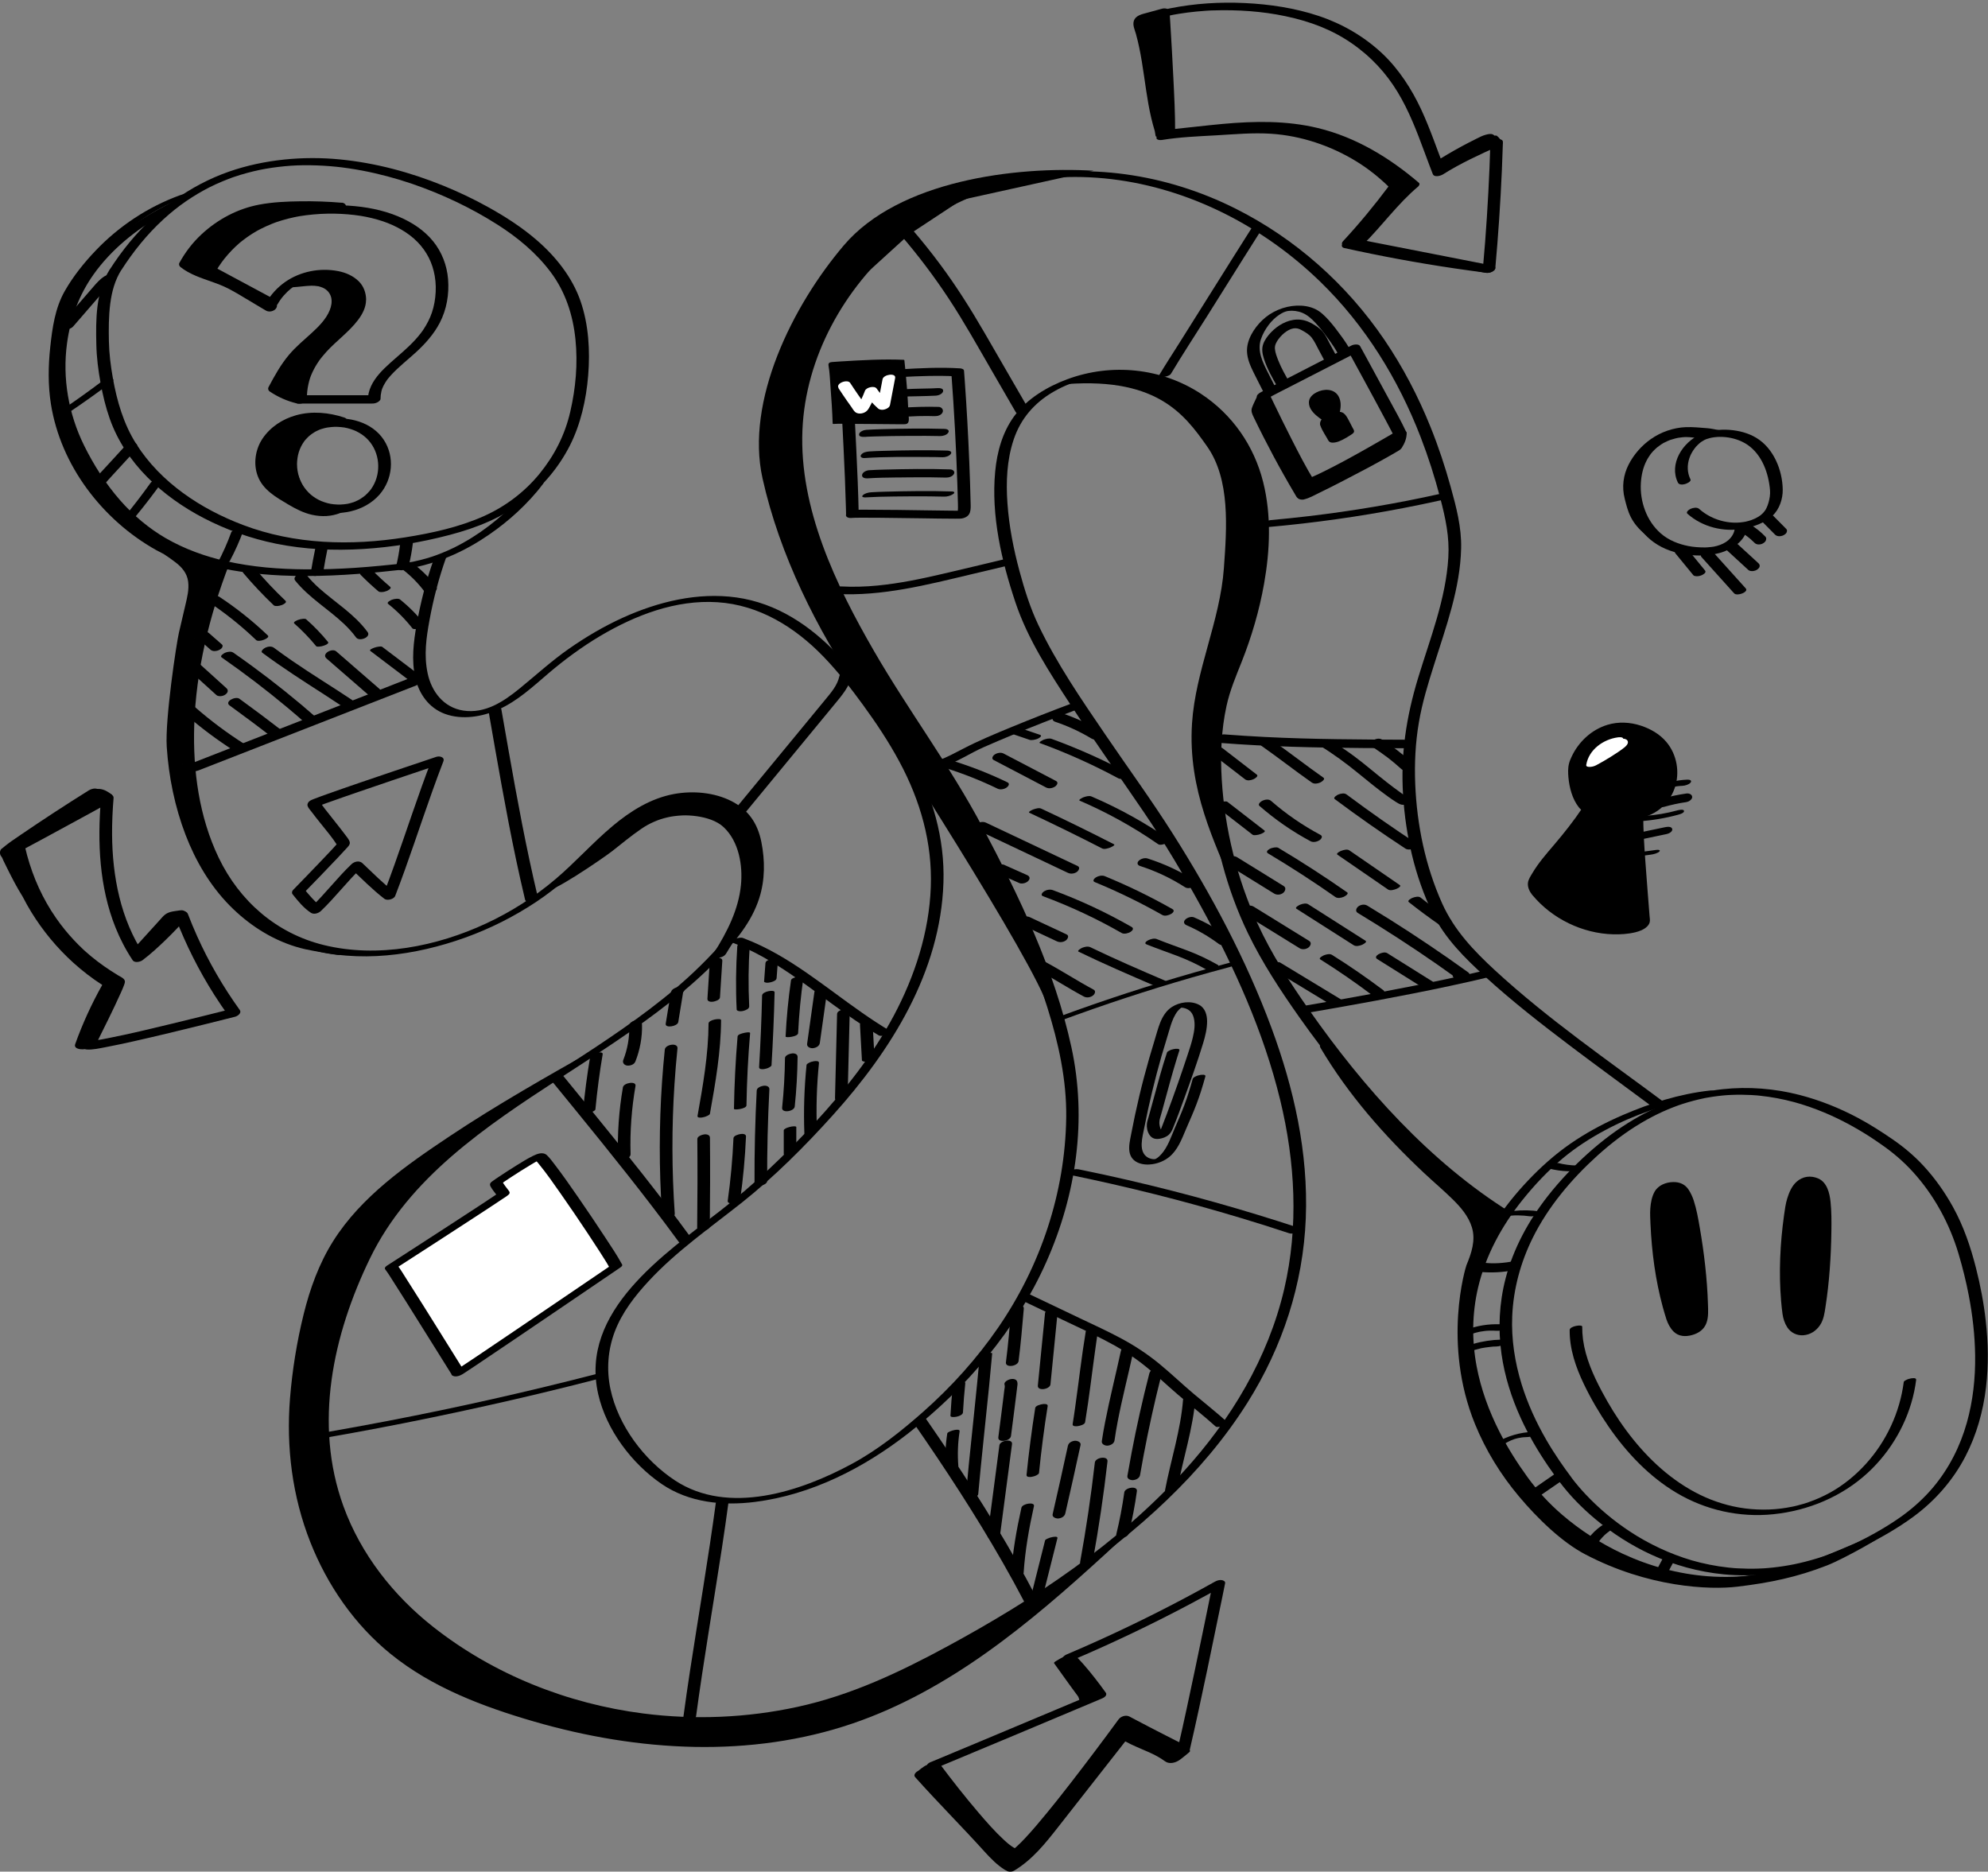 <?xml version="1.0" encoding="UTF-8"?>
<svg xmlns="http://www.w3.org/2000/svg" id="Ebene_2" viewBox="0 0 612.85 576.95">
  <rect x="0" y="0" width="612.85" height="576.95" fill="#808080" stroke="none"/>
  <g id="Ebene_4">
    <path d="m474.21,275.15c7.42,8.98,19.42,12.98,28.9,11.33,1.53-.27,3.69-.92,3.57-2.48-1.05-13.87-2.05-24.44-2.05-32.87,12-1,15.49-20.43,1-26-13-5-19.23,6.94-20,10-1,4,1,12,4,14-7.25,10.88-13,15-16.42,21.94-.66,1.33.05,2.93,1,4.08Z"></path>
    <path d="m472.42,275.93c6.05,7.28,15.4,11.82,24.87,12.08,2.28.06,4.63-.09,6.85-.63,1.24-.3,2.58-.8,3.53-1.69.4-.37.74-.83.88-1.36.18-.65,0-1.42-.04-2.08-.42-5.55-.89-11.1-1.28-16.65-.35-4.89-.66-9.78-.67-14.68l-2.18,1.37c5.52-.49,10.09-4.16,11.89-9.36,1.66-4.8.7-10.36-2.59-14.24-2.04-2.41-4.83-4-7.8-4.99-3.32-1.1-7-1.3-10.37-.26-4.87,1.49-8.88,5.22-11.02,9.82-.31.66-.61,1.35-.79,2.06-.37,1.41-.32,2.94-.19,4.37.29,3.12,1.2,6.6,3.16,9.11.41.52.88.95,1.43,1.32l-.29-1.06c-2.68,4.01-5.66,7.76-8.76,11.4-2.36,2.77-4.79,5.54-6.65,8.68-.52.88-1.25,1.94-1.37,2.97-.17,1.42.52,2.75,1.38,3.83s4.61-.27,3.58-1.56c-.63-.79-1.26-1.84-1.05-2.89.15-.76.7-1.52,1.09-2.18.85-1.44,1.82-2.79,2.85-4.11,2.3-2.94,5-5.89,7.45-8.97,1.8-2.26,3.51-4.6,5.11-7,.29-.43.09-.8-.29-1.06-.04-.03-.19-.15,0,0-.04-.04-.09-.07-.13-.11-.1-.09-.2-.18-.29-.27-.22-.22-.42-.46-.6-.71-.37-.5-.66-1-.93-1.56-.66-1.39-1.12-2.87-1.45-4.37-.48-2.24-.77-4.75.02-6.95.05-.14.11-.29.17-.43.08-.2-.12.26,0,0,.04-.09.08-.19.12-.28.17-.37.36-.74.55-1.1.46-.84.98-1.64,1.56-2.4.14-.19.29-.38.45-.56-.19.23,0,0,.08-.09.1-.11.2-.23.3-.34.38-.42.79-.82,1.21-1.2.2-.17.41-.33.6-.51.17-.16-.25.18-.06.04.05-.04.1-.07.15-.11.13-.1.27-.19.4-.29.24-.17.48-.33.73-.48.13-.08.25-.15.38-.22.39-.22-.28.13.13-.07.25-.12.51-.24.76-.35.14-.06.28-.11.43-.17.46-.18-.34.1.12-.05.3-.09.6-.18.91-.26.13-.03.34-.13.47-.11,0,0-.41.07-.18.04.12-.02.23-.04.35-.06.33-.05.67-.08,1.01-.11.16-.01.43,0,.1,0,.2,0,.41,0,.61,0,.37,0,.73.03,1.1.07.11.01.51.06.43.05-.17-.02.1.02.11.02.14.02.28.05.42.07,2.82.53,5.64,1.81,7.66,3.65,3.47,3.16,4.92,7.87,4.07,12.39-.1.55-.24,1.1-.41,1.63-.08.26-.17.51-.26.76-.04.11-.08.21-.13.32.09-.22-.07.16-.1.22-.46,1-1.04,1.93-1.73,2.78.16-.2.05-.06-.05.05-.09.1-.17.19-.26.29-.19.2-.39.4-.6.59-.19.18-.4.34-.6.51.2-.17.16-.12-.01,0-.12.09-.24.17-.37.26-.22.15-.45.27-.67.41-.28.17.36-.17-.02,0-.14.06-.27.13-.41.19-.12.05-.24.11-.37.16-.08.03-.53.19-.18.07s-.12.04-.19.06c-.15.05-.3.09-.45.13-.11.03-.23.05-.35.08-.33.08.45-.07,0,0-.3.05-.61.09-.91.11-.61.05-2.18.54-2.18,1.37,0,9.14.89,18.28,1.61,27.39.11,1.43.22,2.86.33,4.3.04.55.22,1.24.05,1.72.02-.05.09-.19-.03.05-.1.18,0,.06,0,.02.01.06-.17.16.03,0-.06.05-.48.28-.08.08-.09.05-.19.09-.29.13-.01,0-.5.18-.2.08.26-.08-.07.02-.14.04-.13.03-.26.07-.39.1-.14.03-.76.13-.23.06-.27.04-.53.09-.8.12-.48.07-.97.12-1.46.16-.22.02-.44.03-.66.04-.11,0-.22.01-.33.02.42-.02-.14,0-.18,0-1.02.02-2.03-.03-3.05-.12-.23-.02-.46-.04-.69-.07-.14-.02-.29-.03-.43-.05-.29-.04.21.03-.08-.01-.55-.08-1.1-.18-1.64-.29-2.07-.42-4.09-1.04-5.99-1.85-4.67-1.99-8.81-5.01-12.06-8.91-.91-1.1-4.62.3-3.58,1.56Z"></path>
    <path d="m515.44,242.68c.17-.04.33-.08.5-.12.04,0,.08-.02.12-.03.2-.04.1-.02-.29.06.08-.01.16-.03.23-.05.32-.06.65-.12.98-.16s.66-.08.99-.11c-.7.07-.1.01.07,0,.18-.01.37-.02.55-.03.51-.02,1.04-.13,1.51-.32.33-.13.84-.37,1.06-.68.14-.2.27-.47.03-.67-.27-.22-.69-.25-1.02-.24-1.74.07-3.47.32-5.16.74-.44.11-.95.32-1.3.6-.16.13-.52.45-.41.72.11.28.44.38.72.42.48.06.96-.02,1.43-.13h0Z"></path>
    <path d="m512.89,248.75c1.15-.33,2.31-.62,3.48-.87.59-.13,1.17-.24,1.76-.35.41-.08-.42.07.02,0,.14-.02.27-.05.41-.07.32-.05.64-.1.96-.15.52-.08,1.03-.21,1.45-.53.29-.21.66-.61.69-.99.06-.91-.99-1.3-1.77-1.19-2.59.38-5.16.91-7.68,1.62-.46.13-.95.37-1.27.74-.22.25-.45.69-.33,1.04.3.89,1.51.96,2.27.74h0Z"></path>
    <path d="m505.42,253.16c4.04-.28,8.05-.96,11.96-2.03.41-.11,1.89-.52,1.76-1.17s-1.82-.22-2.11-.14c-3.25.89-6.49,1.44-9.97,1.68-.84.06-1.98.3-2.58.94s.53.74.93.71h0Z"></path>
    <path d="m506.35,258.66c2.5-.52,5-1.04,7.5-1.57.62-.13,1.87-.75,1.65-1.57-.23-.86-1.62-.65-2.21-.53-2.5.52-5,1.04-7.5,1.57-.62.13-1.87.75-1.65,1.57.23.86,1.62.65,2.21.53h0Z"></path>
    <path d="m505.57,263.9c1.11-.15,2.22-.3,3.33-.45.51-.07,1.01-.17,1.5-.34.22-.07.43-.16.63-.27.16-.07.32-.17.46-.29.12-.13.31-.33.08-.47-.26-.16-.7-.12-.97-.09-1.11.15-2.22.3-3.33.45-.51.07-1.01.17-1.5.34-.22.07-.43.16-.63.27-.16.07-.32.17-.46.29-.12.13-.31.33-.08.47.26.16.7.12.97.09h0Z"></path>
    <path d="m501.8,228.51c-.2-.58-.8-.77-1.42-.81-.05-.56-1.31-.45-1.61-.41-4.5.6-9,3.79-9.77,8.49-.08.52.51.61.91.62.73.03,1.51-.17,2.16-.51,1.53-.81,3.03-1.69,4.5-2.61,1.41-.88,2.83-1.79,4.14-2.83.52-.41,1.35-1.18,1.09-1.95Z" style="fill:#fff;"></path>
    <path d="m521.12,147.76c-1.01-2.07-1.06-4.35-.33-6.52.36-1.08.91-2.07,1.59-2.97.34-.46.56-.71.95-1.09.2-.19.4-.38.61-.56.08-.07.17-.14.26-.21.09-.07.17-.14.26-.2-.13.09-.11.08.05-.03.23-.15.46-.3.7-.43.1-.05.19-.11.29-.16-.38.2.11-.05.16-.07.12-.06.9-.34.42-.18.33-.11.66-.2.99-.29.11-.03.23-.06.34-.08.06-.01.63-.12.16-.04.29-.05.58-.1.87-.14s.59-.06.89-.09c.57-.06-.2,0,.14-.01.21,0,.42-.02.63-.02,2.34-.02,4.68.42,6.91,1.47,5.03,2.37,7.57,7.71,8.4,12.99.21,1.3.37,2.62.18,3.93-.18,1.22-.51,2.49-1.05,3.6s-1.42,1.97-2.35,2.55c-.28.17-.56.33-.85.48.25-.13-.1.05-.16.08-.14.07-.28.13-.42.19-.28.12-.57.24-.86.35-.04.02-.63.21-.2.07-.18.06-.35.11-.53.16-.36.1-.72.19-1.08.28-.39.09-.11.03-.02,0-.24.05-.49.09-.73.12-.81.12-1.35.16-1.92.17-1.48.03-2.6-.09-4.01-.39-2.81-.61-5.46-1.94-7.61-3.85-.66-.58-1.83-.35-2.56-.04-.41.17-1.69.96-1.03,1.55,4.6,4.09,11.13,5.69,17.15,4.61,3.2-.58,6.63-1.76,9.06-4.01,2.14-1.98,3.2-5.2,3.15-8.07-.09-6.01-2.81-12.68-8.08-15.9-2.48-1.52-5.37-2.26-8.25-2.49-3.02-.24-6.31.16-9.1,1.4-5.36,2.39-9.72,9.04-6.88,14.85.37.75,1.52.64,2.19.45.42-.12,2.03-.75,1.67-1.48h0Z"></path>
    <path d="m525.78,132.97c-1.34-.53-2.86-.7-4.3-.72-2.03-.03-4.06.23-6.01.76-4.39,1.19-8.43,3.78-10.88,7.67-3.06,4.86-3.38,11.34-1.67,16.72.96,3.01,2.6,5.87,4.88,8.07,2.63,2.55,6.01,4.18,9.57,5.01,3.73.87,7.67,1.03,11.43.29,3.51-.69,7.31-2.54,9.08-5.8.43-.78.72-1.65.8-2.54.15-1.75-3.75-1.1-3.89.4s-.93,2.77-2.06,3.74c-.96.82-2.24,1.38-3.38,1.69-.32.09-.64.16-.96.23-.63.13.38-.04-.26.04-.2.03-.39.06-.59.08-.4.05-.79.09-1.19.11-.2.01-.4.02-.6.03-.36.02.09,0-.3,0-1.64,0-3.31-.11-4.92-.42-3.09-.6-6.17-1.81-8.56-3.91-2.19-1.92-3.83-4.39-4.85-7.11s-1.46-5.58-1.28-8.45c.15-2.41.68-4.76,1.72-6.79.22-.44.47-.87.74-1.28.14-.22.29-.44.44-.65.08-.1.15-.21.23-.31-.22.29.12-.14.16-.19.29-.35.6-.69.93-1.01.17-.17.35-.34.54-.5.09-.08.68-.56.31-.27.38-.29.76-.58,1.16-.84.16-.11.33-.21.5-.31.1-.06.2-.12.3-.18.46-.27-.22.1.08-.04.38-.18.75-.38,1.14-.55.21-.09.42-.18.63-.26.11-.04.21-.08.32-.12.34-.13-.51.16.03,0,.46-.15.91-.28,1.38-.4.21-.05.42-.1.63-.15.1-.02.21-.04.31-.06.35-.08-.54.09,0,0,.44-.07.88-.13,1.33-.17.23-.02.46-.04.69-.05.1,0,.19,0,.29-.01.5-.03-.34,0-.01,0,.77,0,1.52.07,2.28.15.32.03-.43-.09-.12-.02.1.02.2.04.3.06.15.03.29.06.43.1.31.08.61.17.9.29.84.33,2.13-.11,2.73-.73.64-.66.35-1.29-.43-1.59h0Z"></path>
    <path d="m524.5,171.69c3.36,3.74,6.72,7.47,10.09,11.21.89.99,4.58-.41,3.59-1.51-3.36-3.74-6.72-7.47-10.09-11.21-.89-.99-4.58.41-3.59,1.51h0Z"></path>
    <path d="m532.44,169.7c2.2,2.02,4.4,4.03,6.59,6.05.29.27.95.31,1.31.29.48-.04,1.07-.22,1.45-.53.31-.25.66-.59.68-1.01s-.16-.67-.46-.95c-2.2-2.02-4.4-4.03-6.59-6.05-.29-.27-.95-.31-1.31-.29-.48.04-1.07.22-1.45.53-.31.25-.66.59-.68,1.01s.16.67.46.95h0Z"></path>
    <path d="m536.51,163.96c1.51.86,2.9,1.92,4.13,3.14l-.28-.28c.13.13.26.26.39.39.32.34.64.53,1.11.6s1.1-.02,1.53-.26c.39-.21.82-.52.98-.95.13-.35.19-.84-.1-1.13-1.43-1.49-3.01-2.79-4.81-3.82-.43-.24-.83-.37-1.33-.34s-1.08.22-1.45.54c-.31.27-.65.64-.66,1.08-.01.38.13.83.48,1.03h0Z"></path>
    <path d="m543.19,160.75c1.32,1.34,2.65,2.67,3.97,4.01.31.31.65.47,1.09.52.48.05,1.09-.05,1.52-.27.39-.2.82-.48,1-.89.13-.32.21-.75-.07-1.03-1.32-1.34-2.65-2.67-3.97-4.01-.31-.31-.65-.47-1.09-.52-.48-.05-1.09.05-1.52.27-.39.2-.82.48-1,.89-.13.32-.21.75.07,1.03h0Z"></path>
    <path d="m516.45,170.53c1.86,2.27,3.72,4.54,5.58,6.8.21.25.75.29,1.03.3.49,0,1.06-.11,1.51-.31.48-.21,1.59-.81,1.05-1.46-1.86-2.27-3.72-4.54-5.58-6.8-.21-.25-.75-.29-1.03-.3-.49,0-1.06.11-1.51.31-.48.21-1.59.81-1.05,1.46h0Z"></path>
    <path d="m534.93,133.51c-2.19-.17-6.38-1.34-8.58-1.51-2.21-.17-4.42-.41-6.64-.33-3.85.15-7.73,1.51-10.87,3.74-2.82,2-5.15,4.66-6.74,7.73-1.71,3.31-2.16,6.99-1.24,10.6,1.01,3.96,1.77,7.38,6.77,11.38.2.16.14-.81.33-.82.5-.04,1.03-.16,1.5-.34.33-.12,1.63.66,1.16.16-4.48-4.75-7.98-12.99-5.64-19.56,1.07-3.01,3-5.76,5.38-7.88,1.08-.96,2.36-1.85,3.55-2.42.17-.08.34-.16.51-.24.06-.03.09-.04.12-.06.03-.01.06-.02.12-.04.17-.07.35-.13.52-.19.03-.01.32-.1.35-.11.13-.04.26-.07.39-.11.04-.01.07-.02.1-.03.16-.03.32-.07.47-.09.12-.02.25-.04.37-.06-.17.02-.14.02.08,0,2.17-.22,4.37.07,6.54.24,2.32.18,4.63.36,6.95.54.89.07,1.99-.24,2.73-.73.17-.11,2.52.67,2.45.42-.07-.25-.5-.26-.68-.28Z"></path>
    <path d="m3.7,261.65c1.66,7.31,4.47,14.34,8.47,20.69,3.07,4.88,6.84,9.25,11.14,13.09,2.79,2.5,5.81,4.73,9,6.71.77.48,1.57.93,2.33,1.44.09.06.18.15.27.2.16.08-.32-.35-.2-.18s-.13-.29-.12-.25c-.1-.38.09-.29-.04-.17-.02.02-.03.1-.03.13-.02.2.14-.39.03-.1-.13.34-.26.69-.4,1.03-2.29,5.46-5.05,10.75-7.68,16.05-.28.56-.56,1.13-.84,1.69-.41.82.36,1.5,1.16,1.54,1.9.1,3.86-.36,5.71-.71,2.95-.55,5.89-1.2,8.82-1.85,7.21-1.62,14.4-3.38,21.58-5.15,3.19-.79,6.38-1.59,9.56-2.39.8-.2,2.13-1.13,1.44-2.1-5.11-7.11-9.52-14.71-13.11-22.69-1.02-2.26-1.97-4.55-2.86-6.87-.52-1.36-2.78-.9-3.54,0-2.01,2.37-4.18,4.61-6.41,6.77s-4.15,3.93-6.6,5.78h3.04c-7.26-10.91-9.79-24.21-9.87-37.12-.02-3.73.15-7.45.46-11.16.12-1.38-1.97-1.38-2.79-.91-4.18,2.36-8.4,4.65-12.61,6.95s-8.19,4.44-12.29,6.65c-.84.45-1.67.9-2.51,1.35-.64.34-1.52,1.13-.93,1.91.55.73,1.91.62,2.61.24,2.38-1.28,4.75-2.56,7.13-3.84,4.62-2.5,9.23-5,13.83-7.52,2.16-1.19,4.32-2.37,6.46-3.59l-2.79-.91c-1.12,13.24-.51,27.11,4.5,39.58,1.41,3.51,3.17,6.89,5.27,10.05.61.92,2.35.52,3.04,0,2.52-1.9,4.86-4.05,7.13-6.25s4.49-4.5,6.55-6.91h-3.54c3.21,8.34,7.25,16.38,12.05,23.93,1.35,2.12,2.77,4.21,4.24,6.25l1.44-2.1c-6.25,1.57-12.5,3.13-18.76,4.64-6.61,1.6-13.23,3.2-19.91,4.51-.67.13-1.33.26-2,.38-.42.08.54-.09-.01,0-.14.02-.28.05-.43.07-.26.04-.52.08-.79.12-.43.06-.86.12-1.29.16-.16.02-.33.03-.49.04-.57.03.47.03.06,0l1.16,1.54c2.7-5.44,5.45-10.86,7.94-16.41.35-.79.72-1.59,1-2.41.2-.57.39-1.09-.01-1.62-.44-.57-1.32-.95-1.92-1.31-2.88-1.75-5.65-3.66-8.24-5.81-.45-.38-.9-.76-1.34-1.15-.1-.09-.2-.18-.3-.26-.04-.04-.37-.33-.25-.22s-.15-.14-.21-.19c-.13-.12-.26-.24-.39-.36-.96-.9-1.88-1.82-2.78-2.78-2.02-2.15-3.88-4.44-5.56-6.86-4.1-5.89-7.04-12.41-8.93-19.35-.27-1-.52-2-.75-3-.39-1.71-4.26-.7-3.86,1.04Z"></path>
    <path d="m34.63,301.34c-.29-.04-.59-.02-.87.04-5.03-3.43-9.62-7.51-13.58-12.13-2.39-2.78-4.55-5.75-6.48-8.86.27-.29.36-.62.1-.94-1.13-1.39-2.14-2.86-3.09-4.37-.47-.93-.93-1.87-1.37-2.83-1.46-3.22-2.65-6.55-3.6-9.95,6.51-5.2,13.85-9.2,21.3-12.88,2.18-1.07,4.17-2.03,6.35-3.07.29-.14,1.76-.91,1.06-1.43-1.11-.83-2.31-1.59-3.72-1.72-.26-.02-.52-.03-.78-.02-.79-.27-1.87.03-2.53.43-7.11,4.44-14.13,9.02-21.05,13.74-.97.66-1.94,1.33-2.9,1.99-.97.67-2.87,2.22-2.9,2.25-.49.24-.95,1.53-.12,2.49.29.34.4.79.59,1.19.38.76.75,1.52,1.13,2.29.77,1.56,1.56,3.11,2.38,4.64.78,1.44,1.6,2.87,2.47,4.26.82,1.6,1.7,3.18,2.64,4.71,3.54,5.76,7.9,11.02,12.91,15.57,2.79,2.53,5.79,4.83,8.95,6.87-3.29,5.85-6.09,11.97-8.35,18.29-.76,2.14,4.83,1.93,5.43.23,2.39-6.71,3.66-12.91,7.21-19.08.49-.85-.44-1.6-1.2-1.71Z"></path>
    <path d="m55.71,280.6c-1.59.26-3.48.29-4.8,1.31-.62.47-1.12,1.11-1.64,1.68l-1.59,1.75c-2.12,2.33-4.24,4.66-6.36,7-1.01,1.11.34,2.11,1.45,2.02.21-.02.42-.04.63-.06.85-.08,2.02-.6,2.13-1.57.01-.1,0-.19-.01-.27,1.58-1.74,3.16-3.47,4.74-5.21.92-1.01,1.84-2.03,2.76-3.04.13-.14.25-.28.38-.41.66-.11,1.32-.22,1.99-.32.85-.14,2.02-.56,2.13-1.57.1-.92-1.02-1.42-1.79-1.29Z"></path>
    <path d="m33.82,83.08c-4.33,6.85-4.3,15.38-4.12,23.2.09,3.94.59,7.87,1.3,11.74s1.57,7.46,2.83,11.04c4.86,13.75,16.26,24.01,28.93,30.62,7,3.64,14.54,6.32,22.27,7.9,8.85,1.8,17.92,2.2,26.92,1.65s17.9-2.04,26.57-4.31,16.32-5.41,23.15-10.68c5.8-4.48,10.64-10.3,13.97-16.83s5.07-14.16,5.68-21.68.17-15.65-2.38-22.97-7.62-13.69-13.54-18.79c-4.57-3.94-9.67-7.22-14.94-10.14-4.41-2.45-8.97-4.62-13.64-6.53-10.27-4.19-21.09-7.1-32.14-8.17s-23.2-.04-34.14,3.79c-12.01,4.21-22.43,11.91-30.52,21.67-2.24,2.7-4.29,5.55-6.19,8.5-.49.76.42,1.15,1.06,1.17.84.03,2.06-.3,2.55-1.06,3.66-5.7,7.92-10.99,12.91-15.57,2.24-2.06,4.53-3.9,6.93-5.55,1.21-.83,2.44-1.62,3.7-2.37.62-.37,1.25-.73,1.88-1.07.82-.45,1.13-.61,1.78-.94,1.26-.63,2.55-1.22,3.85-1.76.59-.25,1.19-.49,1.79-.72.33-.12.65-.25.98-.37.16-.06.33-.12.49-.18.08-.03.78-.27.32-.11,2.61-.89,5.27-1.61,7.96-2.18.17-.04.33-.07.5-.1.07-.01.63-.12.15-.03.34-.06.67-.13,1.01-.19.67-.12,1.35-.23,2.02-.33,1.35-.2,2.7-.36,4.05-.49,2.82-.26,4.99-.34,7.99-.3,2.71.04,5.41.2,8.11.48.74.08.93.1,1.58.18.73.09,1.45.19,2.17.3,1.33.2,2.66.42,3.98.67,5.18.98,10.52,2.41,15.36,4.06,9.26,3.17,18.22,7.4,26.48,12.66,6.16,3.92,11.9,8.69,16.3,14.55,4.58,6.09,6.91,13.28,7.67,20.81s.07,15.01-1.6,22.26-4.94,13.57-9.5,19.15-10.45,10.04-17.05,13c-7.68,3.44-16.11,5.28-24.4,6.59-16.68,2.64-34.03,2.21-49.95-3.83-12.99-4.92-25.37-13.07-32.91-24.98-3.91-6.18-5.94-13.21-7.21-20.35-.66-3.71-1.13-7.48-1.21-11.25s-.08-7.74.41-11.56,1.45-7.33,3.45-10.51c.48-.76-.42-1.15-1.06-1.17-.84-.03-2.07.3-2.55,1.06Z"></path>
    <path d="m52.45,62.63c-8.22,4.12-15.97,9.34-22.32,16.04-5.86,6.18-10.18,13.59-12.23,21.87-2.4,9.68-2.13,20.01.83,29.54,1.5,4.85,3.73,9.4,6.29,13.77,1.7,2.91,3.55,5.73,5.59,8.4,3.82,4.99,8.33,9.44,13.53,13,5.56,3.81,11.75,6.58,18.22,8.44,7.94,2.28,16.16,3.32,24.39,3.7,10.44.48,20.92-.12,31.31-1.16,2.85-.29,5.72-.55,8.54-1.08s5.5-1.26,8.18-2.17c4.72-1.61,9.25-3.84,13.46-6.51,6.43-4.06,12.36-9.1,17.27-14.92.66-.79,1.31-1.59,1.91-2.43.52-.72-.45-1.01-1.02-1.02-.83,0-2.04.3-2.56,1.02-1.44,2-3.1,3.86-4.81,5.63-.32.33-.32.33-.68.69-.31.31-.63.62-.94.92-.67.65-1.36,1.28-2.05,1.91-1.49,1.33-3.03,2.6-4.61,3.81-1.77,1.35-3.33,2.43-5.19,3.6-.98.61-1.97,1.19-2.97,1.75-.5.28-1,.55-1.51.81-.24.12-.48.25-.72.37-.15.08-.3.15-.46.23-.06.03-.41.2-.21.1-1.12.54-2.26,1.04-3.42,1.51-.52.21-1.05.41-1.57.61-.3.11-.6.22-.9.32-.13.05-.27.09-.4.14-.18.06.1-.03-.2.07-2.45.8-4.9,1.41-7.22,1.8-2.83.46-5.7.71-8.55.99-2.68.26-5.38.48-8,.66-5.01.33-10.02.51-15.04.47-8.35-.06-16.48-.68-24.7-2.53-6.4-1.44-12.82-3.74-18.64-7.11-5.2-3.02-10-7.07-14.02-11.66-4.43-5.06-8.11-10.82-11.09-16.85-4.81-9.73-6.74-20.74-5.28-31.51,1.04-7.7,3.67-14.91,8.19-21.26,5.47-7.7,12.95-13.66,21-18.28,1.63-.94,3.29-1.82,4.98-2.67.52-.26,1.16-1.03.37-1.39-.84-.38-1.97.01-2.73.39h0Z"></path>
    <path d="m480.83,456.87c3.18,4.23,6.93,8.02,10.98,11.41,5.2,4.35,10.98,8.05,17.13,10.9,7.07,3.26,14.69,5.38,22.44,6.12,9.36.89,18.82-.12,27.85-2.71,5.34-1.53,10.51-3.59,15.5-6.04s10.27-5.47,14.95-8.89c6.74-4.91,12.36-11.29,16.2-18.7,3.45-6.65,5.48-13.9,6.36-21.32.8-6.82.68-13.74-.09-20.55-.61-5.48-1.65-10.9-3.01-16.24-1.66-6.53-3.82-12.88-7.09-18.8-2.55-4.61-5.61-8.94-9.2-12.8-2.83-3.04-5.97-5.67-9.38-8.02s-7-4.65-10.71-6.63c-5.7-3.04-11.73-5.45-17.99-7.07-7.72-1.99-15.76-2.63-23.69-1.78-9.69,1.04-19.06,4.39-27.43,9.34-5.04,2.98-9.75,6.53-14.11,10.44s-8.67,8.41-12.39,13.16c-5.91,7.54-10.62,16.15-13.03,25.46-1.96,7.58-2.35,15.52-1.24,23.27.97,6.81,3.06,13.42,5.91,19.67,2.36,5.18,5.25,10.13,8.46,14.83,1.15,1.68,2.34,3.33,3.56,4.96.74.98,4.47-.31,3.6-1.47-1.25-1.67-2.47-3.36-3.64-5.08-1.46-2.15-2.83-4.31-4.08-6.47-3.13-5.42-5.76-11.15-7.61-17.13-2.1-6.8-3.21-13.95-2.9-21.08.36-8.35,2.59-16.52,6.29-24.01,4.8-9.7,11.97-18.18,19.96-25.41,4.2-3.79,8.71-7.24,13.58-10.12,1.11-.66,2.24-1.29,3.39-1.88.27-.14.53-.28.8-.41.15-.07.3-.15.44-.22.03-.01.32-.16.09-.05.58-.29,1.17-.56,1.76-.83,1.1-.5,2.21-.96,3.33-1.4.52-.2,1.04-.4,1.56-.58.26-.09.52-.18.78-.27.09-.03.48-.16.1-.03.17-.06.34-.11.52-.17,2.12-.69,4.28-1.25,6.46-1.71.08-.02.39-.07-.02,0,.11-.02.22-.04.33-.07.28-.05.56-.1.83-.15.55-.1,1.1-.19,1.66-.27,1.03-.15,2.07-.28,3.11-.38.48-.05.97-.09,1.46-.12-.4.03.29-.02.4-.02.29-.02.59-.03.88-.04,1-.04,2-.06,3-.05s1.96.04,2.94.09c.46.02.91.05,1.37.09.1,0,.2.02.3.02-.29-.02-.03,0,.02,0,.3.03.6.06.9.09,3.61.37,7.19,1.05,10.69,1.99.89.24,1.32.37,2.27.66.8.25,1.61.51,2.4.79,1.53.53,3.04,1.11,4.53,1.73,4.84,2.02,9.47,4.51,13.89,7.33-.29-.18.09.06.14.09.09.06.17.11.26.17.21.13.41.27.62.41.36.24.72.48,1.07.72.58.4,1.16.8,1.74,1.2,3.54,2.45,6.78,5.23,9.68,8.42,6.57,7.23,11.32,15.99,14.09,25.34,1.24,4.19,2.3,8.44,3.12,12.73,1.17,6.08,1.88,12.25,1.96,18.45.1,7.01-.66,14.07-2.57,20.83-2.06,7.3-5.53,14.12-10.42,19.93-2.68,3.17-5.75,5.99-9.16,8.5-4.2,3.08-9.35,6.04-14.17,8.39-2.34,1.14-4.88,2.25-7.37,3.21s-4.32,1.57-6.94,2.3c-1.17.33-2.35.63-3.53.9-.55.13-1.1.25-1.65.36-.09.02-.5.1-.12.02-.12.02-.24.05-.36.07-.33.06-.66.13-1,.19-2.2.4-4.42.69-6.65.88-.29.02-.58.05-.87.07.34-.02-.35.02-.46.03-.54.03-1.08.06-1.63.07-1.07.04-2.13.05-3.2.03s-2.09-.05-3.13-.11c-.27-.02-.54-.03-.81-.05-.1,0-.65-.05-.38-.03-.53-.04-1.07-.1-1.6-.15-1.98-.21-3.95-.52-5.9-.91-.95-.19-1.9-.4-2.84-.63-.86-.21-1.9-.49-2.56-.68-6.73-1.98-13.32-5.08-19.08-8.88-4.98-3.28-9.59-7.13-13.67-11.47-1.56-1.66-3.05-3.4-4.42-5.23-.74-.98-4.47.32-3.6,1.47Z"></path>
    <path d="m526.93,336.19c-9.16,1.03-18.23,3.88-26.66,7.53-4.98,2.15-9.81,4.66-14.36,7.62-4.91,3.2-9.31,6.91-13.42,11.08-7.89,8-14.62,17.36-18.54,27.95-3.04,8.21-4.22,17.02-3.45,25.74.66,7.51,2.73,14.84,5.75,21.74,2.49,5.7,5.62,11.11,9.14,16.24,2.81,4.1,5.83,7.98,9.43,11.43,5.26,5.05,11.26,9.33,17.66,12.82,7.93,4.32,16.58,7.31,25.5,8.74,10.83,1.73,21.94,1.05,32.56-1.6,2.98-.74,5.92-1.66,8.82-2.68.46-.16,1.58-.77,1.07-1.39s-1.98-.14-2.53.06c-10.09,3.57-20.73,5.25-31.47,4.42-9.06-.7-17.92-3.1-26.16-6.92-6.78-3.15-13.12-7.23-18.79-12.11-3.97-3.42-7.46-7.22-10.54-11.45-3.26-4.49-6.23-9.19-8.74-14.15-3.21-6.34-5.67-13.07-6.99-20.06-1.52-8.05-1.43-16.33.45-24.31,2.34-9.93,7.29-19,13.64-26.93,3.75-4.69,7.95-9.15,12.57-12.99,3.99-3.31,8.36-6.13,12.93-8.57s9.04-4.36,13.87-6.06c.55-.19,1.1-.38,1.66-.57.33-.11-.25.08.08-.02.13-.04.26-.08.39-.13.32-.1.64-.21.96-.31,1.09-.34,2.19-.67,3.3-.97s2.17-.58,3.26-.84c.49-.12.99-.23,1.49-.34.23-.05.46-.1.69-.15.34-.07-.47.09.07-.01.14-.03.28-.06.42-.08,1.77-.35,3.56-.64,5.36-.84.63-.07,2.07-.45,2.22-1.22.16-.81-1.19-.71-1.62-.66h0Z"></path>
    <path d="m66.72,174.61c-6.15,16-10.25,33.18-10.75,50.36-.4,13.91,1.61,28.33,7.8,40.92s17.05,22.54,30.87,26.51c15.93,4.58,33.36,2.15,48.73-3.36,7.7-2.76,15.06-6.47,21.87-10.99s12.7-9.95,18.51-15.63,11.83-11.62,19.41-14.76c5.69-2.36,12.46-2.1,18.06.38,2.66,1.18,5.11,2.98,6.84,5.34s2.36,5,2.88,7.77c1.15,6.13.87,12.33-1.41,18.19-2.82,7.21-8.21,13.03-13.65,18.39-4.87,4.8-10.14,9.19-15.59,13.33-21.9,16.63-46.83,29.18-67.25,47.77-10.11,9.2-18.29,19.8-24.05,32.22-6.19,13.35-10.6,27.67-11.46,42.43-1.18,20.28,5.27,39.93,18.18,55.58,9.06,10.98,20.8,19.56,33.32,26.21,27.67,14.69,60.26,19.06,91.01,13.63,15.97-2.82,30.86-8.45,45.24-15.84,15.17-7.8,29.98-16.38,44.01-26.1,21.31-14.77,41.37-32.49,55.28-54.6,10.78-17.14,17.16-36.53,17.97-56.8s-3.66-40.04-10.61-58.8c-7.75-20.9-18.42-40.86-30.33-59.67-6.6-10.43-13.9-20.42-20.84-30.62-7.39-10.84-14.95-21.85-20.62-33.72-2.55-5.34-4.32-11.01-5.86-16.71-1.84-6.82-3.21-13.79-3.71-20.84-.47-6.6-.2-13.42,1.93-19.74,2.15-6.39,6.33-11.23,12.14-14.63,13.37-7.84,30.31-6.07,42.84,2.55,9.65,6.64,15.99,16.56,18.45,27.96,3.9,18.09-.6,37.72-7.52,54.55-2.12,5.15-3.9,10.23-4.8,15.75-1.2,7.37-1.27,14.91-.65,22.34,1.26,15.01,5.19,30.12,11.75,43.7,4.41,9.12,10.05,17.69,15.88,25.95,8.28,11.74,17.4,22.91,27.38,33.24,10.28,10.64,21.55,20.47,34.14,28.31,1.02.64,4.38-.92,3.62-1.4-24.95-15.55-45.37-38.48-62.12-62.4-5.93-8.47-11.67-17.3-15.97-26.73-6.3-13.82-10.07-29.07-11-44.23-.47-7.62-.17-15.34,1.46-22.81,1.03-4.75,2.88-9.09,4.66-13.57,3.09-7.77,5.46-15.86,6.92-24.1,1.83-10.3,2.28-21.11-.28-31.33-2.8-11.2-9.5-20.86-19.18-27.22-12.18-8-27.58-9.54-41.23-4.48-6.18,2.29-12.46,6.04-16.39,11.45-3.59,4.94-5.24,10.95-5.81,16.96-1.29,13.61,1.95,27.57,6.25,40.4,3.79,11.32,10.48,21.56,16.97,31.49,7.34,11.24,15.15,22.16,22.69,33.27,6.31,9.3,12.06,18.98,17.47,28.83,10.36,18.87,19.37,38.76,24.47,59.74,4.64,19.11,5.74,39.1,1.24,58.35-4.98,21.25-16.43,40.21-31.04,56.23-20.37,22.35-46.12,39.41-72.55,53.74-14.86,8.06-29.86,15.17-46.47,18.79-15.54,3.38-31.68,4.05-47.46,2.04-23.44-2.99-46.22-12.04-64.82-26.7-12.3-9.69-22.29-22.39-27.67-37.19-9.23-25.4-3.27-52.81,8.2-76.44,12.09-24.9,35.77-40.68,58.27-55.34,11.63-7.57,23.37-15.03,34.27-23.65,5.24-4.14,10.27-8.56,14.92-13.36,5.25-5.43,10.2-11.36,12.53-18.66,1.79-5.63,1.79-11.54.65-17.3s-4.01-9.97-9.26-12.63-11.81-3.25-17.68-2.17c-7.13,1.31-13.45,5.27-18.93,9.87-6.18,5.18-11.53,11.24-17.68,16.44-6.43,5.43-13.57,9.99-21.2,13.55-15.31,7.14-33.56,10.79-50.21,6.68-14.54-3.59-25.89-13.5-32.33-26.89-6.04-12.56-7.98-26.89-7.55-40.71.53-16.92,4.66-33.87,10.72-49.63.36-.95-3.41-.52-3.83.59h0Z"></path>
    <path d="m133.71,172.43c-2.34,6.54-4.05,13.23-5.27,20.06-.96,5.38-1.64,11.02-.42,16.42,1.13,5,4.21,9.34,9.14,11.15,5.32,1.95,11.53.9,16.57-1.37,5.85-2.63,10.53-7.02,15.35-11.13s10.27-8.15,15.89-11.48c10.85-6.44,23.37-11.27,36.19-10.44s23.84,7.62,32.67,16.75c4.43,4.58,8.35,9.61,12.1,14.75,4.12,5.64,8,11.46,11.31,17.61,6.46,12,10.22,25.05,9.7,38.75-.52,13.83-4.91,27.39-11.39,39.55-6.55,12.28-15.29,23.25-24.71,33.43-8.91,9.64-18.28,18.57-28.65,26.63-17.38,13.51-43.62,31.02-37.77,56.67,2.5,10.98,10.33,21.37,19.56,27.68,8.42,5.75,18.88,6.78,28.77,5.52,17.43-2.21,33.55-10.47,47.25-21.15,17.99-14.03,33.23-31.87,42.55-52.81s12.55-44.01,7.75-66.16c-5.18-23.88-16.08-46.48-27.45-67.96-9.93-18.77-22.77-35.8-33.39-54.17-11.8-20.41-23.11-43.98-22.09-68.16.95-22.5,12.9-43.8,29.9-58.21,8.64-7.33,18.71-13.1,29.6-16.33,11.57-3.43,23.86-4.23,35.83-2.8,24.21,2.9,46.93,14.73,64.33,31.64,13.79,13.4,24.01,29.99,30.92,47.87,2.37,6.13,4.36,12.39,6.03,18.75s2.88,12.03,2.5,18.37c-.75,12.77-5.62,24.99-9.31,37.11s-5.41,23.66-4.64,36.06c.78,12.5,3.61,25.13,9.09,36.44,3.76,7.76,9.98,13.9,16.28,19.64,8.39,7.66,17.38,14.65,26.43,21.49,8.55,6.46,17.23,12.74,25.82,19.14.95.7,4.4-.81,3.62-1.4-17.87-13.32-36.4-26.04-52.83-41.16-6.61-6.09-12.64-12.42-16.36-20.69-5.17-11.5-7.79-24.21-8.3-36.78-.26-6.35.05-12.73,1.12-19s2.83-11.92,4.67-17.75c3.68-11.67,8.08-23.58,8.36-35.95.15-6.5-1.51-12.74-3.23-18.95-1.72-6.22-3.76-12.36-6.17-18.35-3.81-9.47-8.55-18.57-14.29-27.01-11.62-17.08-27.4-31.14-45.89-40.41-21.32-10.69-45.87-14.42-69.22-9.11-21.71,4.94-41.14,18.55-53.71,36.87-6.19,9.02-10.77,19.16-12.97,29.9s-1.71,22.3.84,33.28c5.52,23.79,18.48,45.29,31.56,65.61,5.57,8.64,11.38,17.14,16.62,25.99s10.25,18.93,14.83,28.62c5.37,11.36,10.28,23,14.04,35,3.46,11.01,6,22.43,5.85,34.03-.32,23.16-7.89,45.73-20.99,64.78-6.56,9.54-14.38,18.21-23.04,25.88-6.77,5.99-14.02,11.76-21.99,16.08-15.79,8.56-38.13,15.99-54.6,5.13-9.54-6.29-17.52-16.94-19.89-28.19-1.24-5.9-.81-12,1.33-17.65,2.25-5.95,6.25-11.07,10.54-15.69,8.54-9.19,18.92-16.39,28.71-24.16s19.34-17.28,28.01-26.92c17.93-19.92,33.16-44.08,34.07-71.64.45-13.7-3.39-26.73-9.88-38.71-6.1-11.24-13.84-22.16-22.61-31.49-8.47-9.01-18.88-15.99-31.33-17.73-11.95-1.67-24.13,1.31-34.99,6.23-5.84,2.65-11.39,5.92-16.65,9.59s-10.12,8.1-15.16,12.22-10.73,7.85-17.4,6.83c-6-.92-9.77-5.78-10.98-11.45s-.42-11.03.57-16.44c1.21-6.59,2.89-13.04,5.14-19.35.34-.96-3.43-.51-3.83.6h0Z"></path>
    <path d="m402.4,312.33c7.27-1.25,14.53-2.53,21.78-3.88,7.61-1.42,15.2-2.9,22.76-4.52,4-.86,8-1.75,11.98-2.71.65-.15,1.86-.78,1.64-1.62s-1.61-.74-2.23-.59c-7.17,1.72-14.39,3.25-21.62,4.7-7.43,1.48-14.42,2.78-21.87,4.11-3.99.71-7.99,1.41-11.99,2.09-.77.13-2.02.49-2.17,1.41s1.1,1.1,1.71,1h0Z"></path>
    <path d="m376.15,229.01c14.71,1.16,29.48,1.47,44.23,1.58,4.15.03,8.29.05,12.44.06.91,0,2.07-.25,2.53-1.14.4-.79-.35-1.47-1.14-1.48-14.76-.06-29.52-.11-44.26-.85-4.14-.21-8.28-.47-12.41-.79-.89-.07-2.09.29-2.53,1.14s.37,1.42,1.14,1.48h0Z"></path>
    <path d="m391.22,162.44c13.87-1.24,27.68-3.18,41.36-5.82,3.93-.76,7.86-1.57,11.77-2.44.56-.13,1.88-.7,1.67-1.48s-1.66-.56-2.19-.44c-13.29,2.96-26.79,5.24-40.41,6.85-3.88.46-7.77.86-11.67,1.21-.71.06-2.02.49-2.2,1.31-.19.87,1.17.86,1.67.82h0Z"></path>
    <path d="m360.99,115.19c3.58-6,7.44-11.85,11.15-17.76s7.33-11.7,11.01-17.55c2.12-3.37,4.25-6.74,6.38-10.1.36-.56-1.38-.34-1.53-.31-.69.14-1.86.36-2.27,1.02-7.48,11.77-14.83,23.63-22.28,35.42-2.1,3.32-4.25,6.62-6.26,9.99-.34.57,1.37.34,1.53.31.67-.13,1.88-.36,2.27-1.02h0Z"></path>
    <path d="m316.64,125.31c-4.38-7.57-8.74-15.15-13.13-22.71s-8.67-14.35-13.68-21.09c-2.75-3.71-5.64-7.31-8.65-10.81-.64-.74-1.81-.7-2.63-.3-.64.31-1.55,1.26-.91,2.01,5.34,6.21,10.29,12.75,14.8,19.59,4.75,7.2,8.94,14.74,13.26,22.2,2.47,4.28,4.94,8.55,7.42,12.83.48.83,1.93.64,2.63.3.78-.38,1.39-1.17.91-2.01h0Z"></path>
    <path d="m310.66,172.14c-6.76,1.61-13.51,3.24-20.28,4.81-6.64,1.54-13.07,2.89-19.89,3.55-3.74.36-7.45.48-11.21.27-.86-.05-2.07.3-2.54,1.08s.41,1.2,1.08,1.24c14.13.77,27.99-2.82,41.61-6.06l11.79-2.8c.61-.14,1.87-.74,1.65-1.56s-1.63-.66-2.21-.52h0Z"></path>
    <path d="m290.93,236.25c4.32-1.47,8.13-4.08,12.29-5.91,6.02-2.65,12.11-5.15,18.23-7.56,3.47-1.37,6.96-2.71,10.46-4.02.61-.23,1.54-1.05.98-1.74-.59-.72-1.87-.41-2.59-.15-6.16,2.3-12.29,4.71-18.37,7.21-5.13,2.12-10.25,4.22-15.17,6.8-1.22.64-2.45,1.28-3.69,1.89-.53.26-1.07.52-1.62.76-.26.12-.53.23-.8.34-.08.03-.17.07-.25.1-.55.21.24-.08-.08.03-.64.22-1.87.75-1.63,1.64.22.83,1.62.81,2.23.6h0Z"></path>
    <path d="m326.84,314.67c13.43-4.97,26.85-9.39,40.53-13.33,3.89-1.12,7.79-2.2,11.7-3.24.4-.11,1.89-.51,1.77-1.14s-1.83-.17-2.1-.1c-14.09,3.75-28.04,8.02-41.82,12.8-3.82,1.33-7.63,2.69-11.43,4.1-.28.1-1.66.64-1.14,1.12s1.99-.02,2.49-.2h0Z"></path>
    <path d="m329.41,362.08c8.96,1.83,17.88,3.86,26.75,6.09s17.69,4.67,26.44,7.31c4.96,1.49,9.9,3.05,14.82,4.68.84.28,1.96-.06,2.71-.45.4-.21,1.28-.88.43-1.16-8.69-2.86-17.44-5.53-26.24-8s-17.67-4.73-26.58-6.79c-5.05-1.17-10.11-2.27-15.18-3.3-.9-.18-1.9.03-2.71.45-.32.17-1.34.97-.43,1.16h0Z"></path>
    <path d="m313.98,400.36c4.51,2.15,9.02,4.3,13.53,6.45s8.7,4.07,12.97,6.27,8.22,4.61,11.94,7.54,7.09,6.19,10.66,9.25c3.88,3.33,7.93,6.47,11.73,9.9.18.16.79.09.97.08.5-.05,1.03-.18,1.5-.35.26-.09,1.64-.59,1.18-1.01-3.38-3.05-6.95-5.87-10.43-8.79s-6.97-6.28-10.6-9.26c-3.66-3.01-7.58-5.59-11.75-7.83s-8.54-4.24-12.84-6.28c-5.07-2.42-10.14-4.83-15.21-7.25-.7-.33-1.79.03-2.47.27-.16.06-1.72.75-1.18,1.01h0Z"></path>
    <path d="m281.85,438.95c4.78,6.88,9.46,13.84,13.99,20.89s9.07,14.45,13.3,21.85c2.31,4.04,4.55,8.13,6.71,12.26.16.32.78.46,1.08.49.5.05,1.07-.06,1.52-.28.76-.36,1.38-1.04.95-1.87-3.87-7.43-8.03-14.7-12.37-21.87s-9.02-14.48-13.76-21.58c-2.59-3.88-5.21-7.73-7.87-11.56-.92-1.33-4.63.1-3.55,1.65h0Z"></path>
    <path d="m220.67,463.27c-1.15,8.56-2.47,17.09-3.82,25.62s-2.79,17.36-4.12,26.05c-.73,4.77-1.42,9.55-2.06,14.33-.27,1.98,3.68,1.49,3.92-.28,1.15-8.56,2.47-17.09,3.82-25.62s2.79-17.36,4.12-26.05c.73-4.77,1.42-9.55,2.06-14.33.27-1.98-3.68-1.49-3.92.28h0Z"></path>
    <path d="m98.97,444.21c.88,0,2.06-.26,2.54-1.09.45-.78-.39-1.29-1.09-1.29-.88,0-2.06.26-2.54,1.09-.45.78.39,1.29,1.09,1.29h0Z"></path>
    <path d="m184.39,423.41c-10.86,2.8-21.76,5.44-32.7,7.9s-21.64,4.69-32.65,6.8c-6.19,1.19-12.39,2.32-18.6,3.4-.64.11-2.03.41-2.23,1.18s1.24.66,1.61.6c11.13-1.93,22.23-4.04,33.29-6.33s22.2-4.76,33.24-7.4c6.17-1.48,12.33-3.01,18.47-4.6.48-.12,1.88-.58,1.72-1.3s-1.76-.36-2.14-.26h0Z"></path>
    <path d="m212.91,381.4c-4.87-6.67-9.9-13.22-15.01-19.71s-10.42-13.07-15.7-19.55c-2.92-3.59-5.86-7.17-8.79-10.76-.84-1.02-4.55.33-3.59,1.51,5.23,6.4,10.46,12.79,15.64,19.22s10.44,13.06,15.52,19.69c2.82,3.67,5.6,7.38,8.33,11.11.77,1.05,4.5-.26,3.59-1.51h0Z"></path>
    <path d="m229.84,250.4c9.11-11.06,18.23-22.12,27.34-33.18,2.26-2.74,4.71-5.52,5.48-9.09.2-.92-1.1-1.23-1.76-1.16-.87.1-1.94.55-2.15,1.5-.61,2.83-2.59,5.08-4.38,7.25-2.25,2.73-4.5,5.47-6.75,8.2-4.45,5.4-8.9,10.8-13.35,16.2-2.54,3.09-5.09,6.17-7.63,9.26-.55.67-.39,1.47.47,1.75s2.14-.02,2.73-.73h0Z"></path>
    <path d="m165.74,276.31c-3.53-14.88-6.31-29.91-8.96-44.97-.75-4.24-1.48-8.49-2.23-12.73-.14-.8-1.69-.59-2.19-.44-.6.17-1.82.64-1.68,1.47,2.64,15.06,5.2,30.13,8.36,45.09.89,4.22,1.83,8.42,2.83,12.61.31,1.32,4.19.33,3.86-1.04h0Z"></path>
    <path d="m61.21,237.48c8.74-3.41,17.49-6.82,26.23-10.24s17.41-6.79,26.11-10.19c4.91-1.92,9.83-3.83,14.74-5.75.75-.29,1.44-1.28.9-2.04-.6-.83-1.83-.63-2.63-.31-8.74,3.41-17.49,6.82-26.23,10.24s-17.41,6.79-26.11,10.19c-4.91,1.92-9.83,3.83-14.74,5.75-.75.29-1.44,1.28-.9,2.04.6.83,1.83.63,2.63.31h0Z"></path>
    <path d="m112.87,92.45c-.02-2.19-.75-4.27-2.35-5.81-1.71-1.65-3.96-2.62-6.28-3.07-5.58-1.08-11.61.07-16.29,3.32-2.48,1.72-4.52,4.01-6.04,6.61l3.34-.89c-2.14-1.15-4.28-2.3-6.42-3.45-3.41-1.83-6.82-3.66-10.24-5.5-.79-.42-1.57-.84-2.36-1.27l.32,1.2c1.2-2,2.21-3.42,3.71-5.13.73-.83,1.49-1.63,2.29-2.39.4-.38.82-.76,1.24-1.12.37-.32-.16.14.07-.06.1-.08.2-.16.29-.24.24-.19.48-.39.72-.57.9-.7,1.83-1.36,2.79-1.97.49-.31.99-.61,1.49-.9-.34.2-.03.02.06-.03.12-.06.23-.13.35-.19.28-.15.57-.3.86-.45,1.08-.55,2.18-1.05,3.3-1.5.29-.12.58-.23.86-.34.13-.05.27-.1.4-.15-.46.17.07-.03.14-.05.6-.21,1.21-.4,1.81-.58,1.26-.38,2.54-.7,3.82-.97.3-.06.6-.12.9-.18.04,0,.65-.12.21-.04.19-.03.37-.06.56-.1.69-.11,1.38-.22,2.08-.3,1.45-.18,2.9-.31,4.35-.39,1.55-.08,2.76-.1,4.22-.08,2.72.05,5.43.26,8.12.68,2.1.33,4.65.93,6.93,1.7,3.84,1.31,7.77,3.45,10.61,6.38s4.59,6.38,5.29,10.43c.38,2.23.41,4.37.15,6.64-.24,2.13-.77,4.22-1.54,6.02-.39.91-.83,1.79-1.33,2.63-.22.38-.45.75-.69,1.11-.13.2-.27.39-.4.59-.06.09-.13.18-.19.26-.1.14-.1.14,0,0-.05.07-.1.14-.15.21-1.12,1.48-2.38,2.84-3.71,4.12-2.46,2.38-5.17,4.49-7.62,6.88-2.18,2.14-4.19,4.63-4.89,7.67-.16.7-.24,1.41-.24,2.13l2.65-1.47h-22.71l1.25,1.1c0-1.53.15-3.06.49-4.56s.66-2.43,1.27-3.73c.56-1.19,1.23-2.33,1.98-3.41.09-.13.18-.25.27-.38.1-.14-.03.03-.04.05.05-.07.11-.14.16-.21.2-.26.41-.53.62-.78.4-.49.82-.98,1.25-1.45,3.09-3.4,6.96-6.12,9.75-9.8,1.38-1.82,2.49-3.9,2.5-6.24,0-.91-.96-1.19-1.74-1.1-.68.08-2.15.55-2.15,1.47,0,.46-.04.91-.13,1.37-.04.21-.09.43-.15.64-.03.1-.06.21-.09.31-.1.33.04-.07-.04.1-.38.87-.81,1.68-1.35,2.45-.04.06-.08.11-.12.16,0,0,.19-.25.08-.12-.07.1-.15.19-.22.29-.16.21-.33.41-.5.61-.34.4-.7.79-1.07,1.17-.78.81-1.6,1.58-2.42,2.35-3.72,3.46-7.57,6.93-9.92,11.52-1.53,2.99-2.31,6.29-2.33,9.64,0,.67.58,1.1,1.25,1.1h22.71c.62,0,1.19-.08,1.74-.4.36-.21.91-.59.91-1.07,0-.75.09-1.5.26-2.23.04-.15.08-.31.12-.46.03-.09.06-.18.08-.27.09-.31-.12.28,0-.02.13-.32.26-.64.41-.95.33-.67.73-1.28,1.15-1.9.2-.29-.22.28,0,0,.04-.05.08-.11.12-.16.12-.16.25-.32.38-.47.24-.29.49-.57.74-.85,2.34-2.55,5.1-4.67,7.64-7,2.87-2.64,5.54-5.6,7.35-9.09,2.16-4.16,2.94-8.85,2.57-13.49-.34-4.23-1.91-8.32-4.58-11.63-2.83-3.5-6.68-5.96-10.79-7.69-4.81-2.02-10.06-2.98-15.25-3.32-6.05-.39-12.19-.02-18.12,1.32-5.13,1.16-10.09,3.15-14.51,6.02-3.99,2.59-7.42,5.93-10.2,9.79-.64.89-1.24,1.81-1.81,2.76-.25.42-.11.97.32,1.2,2.14,1.15,4.28,2.3,6.42,3.45,3.41,1.83,6.82,3.66,10.24,5.5.79.42,1.57.84,2.36,1.27,1.05.56,2.72.16,3.34-.89s1.15-1.82,1.91-2.69,1.53-1.6,2.2-2.13c.44-.34.89-.66,1.35-.95.1-.06.2-.12.3-.18-.02.01.47-.28.24-.14s.26-.14.24-.13c.15-.08.31-.16.47-.24.47-.23.96-.44,1.45-.63.36-.15.07-.03,0,0,.14-.05.28-.1.42-.14.31-.1.62-.19.94-.28.26-.07.52-.13.79-.19.15-.03.3-.06.44-.09-.08.02-.38.06.01,0,.61-.09,1.22-.17,1.84-.21.31-.02.63-.03.94-.04-.28,0,.36,0,.47,0,.62.02,1.24.06,1.86.14.89.12,1.89.37,2.95.76.05.02.37.15.15.05.1.04.19.09.28.13.21.1.41.21.61.32.43.24.84.52,1.22.82.18.14.19.15.42.38.16.16.32.34.47.51.18.21.34.43.49.66.05.08.1.15.14.23,0,0,.19.35.11.18.44.88.69,1.98.7,2.85s.95,1.19,1.74,1.1c.66-.08,2.16-.55,2.15-1.47Z"></path>
    <path d="m91.56,143.23c.02-2.68.68-5.06,2.24-7.21-.14.19.08-.1.12-.16.09-.12.19-.23.29-.35.21-.25.43-.49.67-.71.11-.11.22-.21.33-.31.08-.07.43-.37.17-.16.26-.21.52-.41.79-.6.25-.18.51-.35.78-.51.07-.04.13-.08.2-.12-.02.01-.28.15-.09.05.17-.08.33-.17.49-.26.29-.14.58-.28.87-.4.1-.04.2-.08.3-.12.04-.02.29-.12.05-.02s.02,0,.06-.02c.1-.03.21-.07.31-.1.32-.1.64-.19.97-.27.17-.04.33-.08.5-.11.08-.02.17-.03.25-.05.3-.07-.32.05-.01,0,.77-.11,1.54-.2,2.32-.23.09,0,.18,0,.28,0-.04,0-.25,0-.03,0,.19,0,.37,0,.56.01.39.01.79.04,1.18.08.88.09,1.2.14,1.97.33.67.17,1.34.37,1.98.63.37.15.31.12.67.29.31.15.61.31.91.48,1.17.68,2.02,1.36,2.89,2.31,3.49,3.86,3.97,9.81,1.36,14.22-.16.26-.32.52-.5.78-.04.06-.09.13-.13.19.02-.03.12-.15,0-.01-.13.16-.25.32-.39.48-.42.49-.87.95-1.36,1.38.22-.19-.06.05-.14.11-.12.1-.25.19-.37.29-.3.22-.6.43-.92.63-.14.09-.27.17-.41.25.29-.17-.02,0-.14.07-.31.16-.64.32-.96.46-.15.07-.31.13-.46.19-.08.03-.16.06-.23.09.02,0,.33-.11.11-.04-.35.11-.7.22-1.06.32-.2.05-.39.1-.59.14-.08.02-.55.11-.34.07s-.27.04-.35.05c-.21.03-.42.06-.62.08-.36.04-.73.06-1.1.08-.08,0-.54.01-.25.01-.22,0-.44,0-.65-.01-.4-.01-.79-.04-1.19-.08-.3-.03-.87-.11-1.01-.14-1.16-.21-2.66-.71-3.69-1.25-1.18-.62-2.21-1.36-3.07-2.24-1.85-1.88-2.99-4.14-3.4-6.75-.1-.62-.15-1.22-.15-1.82,0-.9-.96-1.19-1.74-1.1-.67.08-2.16.55-2.15,1.47.02,3.04.88,5.97,2.7,8.43s4.53,4.27,7.45,5.21c6.51,2.11,14.62.44,19.19-4.83,4.03-4.65,4.71-11.59,1.32-16.8-3.63-5.58-11.05-7.45-17.32-6.34-3.39.6-6.58,1.99-9.1,4.38-2.15,2.03-3.59,4.79-4.07,7.7-.12.74-.18,1.49-.18,2.24,0,.91.96,1.19,1.74,1.1.67-.08,2.15-.55,2.15-1.47Z"></path>
    <path d="m90.41,88.53c1.87-.1,3.73-.42,5.61-.46.67-.02,1.34.06,2.02.16.57.09-.26-.09.29.06.18.05.36.1.54.16.15.05.29.1.44.16.08.03.47.21.38.16,1.18.6,2.05,1.56,2.39,2.88s.07,2.73-.43,3.97c-1.11,2.76-3.43,5.07-5.53,6.99-2.39,2.18-4.91,4.25-7,6.73-2.56,3.02-4.49,6.52-6.34,10-.25.48-.08,1.04.36,1.33,2.54,1.71,5.37,2.97,8.35,3.68.95.23,2.07.06,2.73-.73.53-.63.41-1.65-.5-1.87-2.73-.64-5.28-1.74-7.6-3.31l.36,1.33c1.69-3.18,3.43-6.35,5.74-9.13s4.75-4.66,7.27-7.01,4.98-4.89,6.08-8.13c.53-1.57.8-3.25.39-4.88s-1.44-2.92-2.8-3.79c-3.78-2.42-8.22-1.33-12.38-1.12-.84.04-2.03.62-2.13,1.56s1.03,1.3,1.78,1.26h0Z"></path>
    <path d="m108.22,88.58c-.03-.06-.05-.11-.08-.17-.53-.95-1.31-1.62-2.2-2.14-.98-.67-2.09-1.14-3.27-1.35-.89-.15-1.9.09-2.7.49-.39.19-1.28.76-.47,1.03.83.27,1.71.56,2.52.98.93.58,1.72,1.35,2.35,2.25.75,1.53.68,3.36.11,4.94-.72,2-2.07,3.72-3.35,5.39-1.33,1.72-2.73,3.38-4.19,4.99-.8.88-1.62,1.75-2.46,2.59-.27.05-.51.11-.62.14-.44.12-1.82.48-1.77,1.13.02.27.02.55.03.82-.02.11-.06.22-.11.3-.04.04-.08.07-.11.11-.33.13-.67.32-.83.56-.44.12-1.83.5-1.72,1.12.01.06.02.13.03.19-.57.19-1.32.52-1.23.97.02.1.04.2.06.3-.55.16-1.66.55-1.53,1.07.17.69.37,1.38.56,2.06-.33.18-.59.41-.54.68.05.26.13.51.21.77-.31.12-.61.23-.91.37-.29.13-1.08.54-.7.93.97,1,2.06,1.84,3.27,2.53.69.39,1.81.05,2.49-.21.18-.06,1.49-.67,1.23-1.03.19-.16.29-.33.24-.49-.19-.56-.36-1.13-.54-1.69.56-.2,1.26-.52,1.17-.95-.1-.48-.2-.96-.3-1.44.54-.2,1.13-.5,1.06-.91-.06-.34-.12-.69-.17-1.03.5-.17,1.19-.47,1.17-.95-.01-.51-.02-1.01-.04-1.52.06-.02.11-.04.17-.07.15-.07.75-.36.79-.61.08-.5.13-1,.15-1.5,1.76-1.67,3.44-3.42,5.05-5.23,1.12.08,2.41-.43,3.28-.93.78-.45,1.5-1.06,2.13-1.7,1.26-1.27,2.28-2.83,2.85-4.54.96-2.85.58-5.86-1.08-8.29Z" style="stroke:#000; stroke-miterlimit:10;"></path>
    <path d="m105.39,62.5c-4.25-.36-8.52-.51-12.78-.45s-8.48.24-12.65,1.02c-6.7,1.25-12.9,4.56-17.87,9.19-2.72,2.53-5,5.5-6.78,8.76-.27.5-.05,1,.35,1.32,2.87,2.26,6.4,3.37,9.79,4.57,1.7.6,3.38,1.25,4.99,2.08,1.8.93,3.53,1.97,5.26,3.01,2.08,1.24,4.16,2.48,6.24,3.72.84.5,2,.34,2.77-.24.6-.46,1.05-1.48.21-1.98-3.57-2.13-7.1-4.37-10.77-6.35-1.74-.94-3.53-1.77-5.39-2.45-1.66-.61-3.35-1.15-5-1.8-1.84-.71-3.56-1.56-5.12-2.79l.35,1.32c1.44-2.65,3.24-5.03,5.43-7.21.97-.97,2.01-1.87,3.24-2.8.61-.46,1.23-.89,1.86-1.31.32-.21.64-.41.96-.61-.25.15.02-.01.06-.04.22-.13.44-.25.66-.38,1.38-.77,2.82-1.42,4.29-2,.56-.22-.22.08.12-.05.15-.05.3-.11.45-.16.36-.12.72-.24,1.08-.35.79-.24,1.58-.45,2.38-.63,3.53-.78,7.5-.95,11.25-1.04,4.43-.11,8.84.04,13.27.41.92.08,2.1-.28,2.52-1.18.4-.85-.36-1.54-1.17-1.61h0Z"></path>
    <path d="m91.94,64.05c-1.44-.37-2.9-.45-4.38-.23-.25.04-.5.09-.76.14-.11.02-.23.04-.34.06-.01,0-.07.01-.13.02.04-.01-.07-.02-.12,0-.15-.09-.26-.17-.38-.32-.35-.45-1.6-.18-2.01-.06-.25.07-.5.16-.74.27-.05-.05-.11-.08-.16-.13-.5-.49-1.72-.16-2.27.02-.13.04-.53.2-.89.4-.58-.1-1.33.11-1.75.25-.29.09-1.4.5-1.5.99-.21.05-.41.11-.59.16-.39.13-1.67.59-1.47,1.2.01.04.02.08.03.12-.21.05-.41.11-.57.16-.31.1-.9.31-1.23.63-.42.03-.84.15-1.16.25-.32.1-1.31.47-1.47.95-.23.05-.45.11-.63.17-.18.06-.74.27-1.13.55-.52-.02-1.1.14-1.49.26-.35.12-1.71.61-1.47,1.2.05.12.09.23.13.35-.38.12-1.68.6-1.47,1.2.03.08.06.16.08.24-.12.03-.22.06-.31.09-.29.09-1.48.55-1.5,1.05-.79.3-1.39.75-1.19,1.1.09.15.17.31.26.47-.34.11-1.49.55-1.47,1.07-.53.3-.84.69-.58,1.08.2.3.38.6.56.91-.28.07-.54.15-.74.24-.33.13-1.69.78-1.1,1.3,1.28,1.13,2.45,2.37,3.5,3.72.17.22.79.23,1.01.22.5-.01,1.04-.14,1.51-.32.44-.17,1.57-.69,1.1-1.3-.12-.15-.25-.28-.37-.43.33-.21.59-.47.51-.78-.1-.33-.21-.65-.32-.97.28-.06.53-.13.69-.18.39-.13,1.67-.59,1.47-1.2-.02-.07-.05-.13-.07-.2.38-.17.81-.41.93-.72.09-.03.17-.05.23-.07.38-.12,1.69-.6,1.47-1.2-.05-.15-.1-.3-.16-.45.52-.19,1.33-.57,1.22-1.11-.05-.27-.12-.53-.18-.8.31-.05.61-.14.84-.21.52-.17,1.51-.52,1.47-1.2,0-.09-.02-.18-.03-.27.1-.03.2-.06.29-.09.45-.15,1.31-.46,1.45-1,.26-.05.52-.12.72-.19.46-.15,1.58-.55,1.47-1.2l-.03-.17c.34-.06.67-.15.97-.27.44-.17,1.28-.54,1.22-1.12,0-.01,0-.02,0-.03.32-.07.62-.16.86-.25.27-.11.63-.26.89-.49.4-.04.8-.14,1.1-.24.41-.13.97-.36,1.28-.73.21-.04.4-.08.57-.12.49-.13,1.26-.37,1.57-.83.03-.05.06-.1.09-.15.13-.01.25-.03.37-.05,1.13-.16,2-.38,3.15-.08.89.23,1.92,0,2.72-.43.36-.2,1.31-1,.41-1.23Z" style="stroke:#000; stroke-miterlimit:10;"></path>
    <path d="m106.18,128.72c-4.77-1.57-10-2.08-14.89-.72-4.15,1.15-7.93,3.6-10.35,7.19-2.24,3.33-2.91,7.81-1.47,11.59,1.61,4.26,5.69,6.54,9.41,8.74,2.29,1.35,4.73,2.61,7.34,3.18,2.96.65,5.92.54,8.76-.59.67-.27,1.5-1.16.94-1.89-.59-.77-1.86-.53-2.61-.23-.03.01-.37.13-.11.05-.1.04-.21.07-.31.1-.24.07-.49.13-.74.19.24-.05-.26.04-.33.05-.29.04-.58.05-.87.07-.66.04-1.77-.08-2.56-.25-2.03-.44-3.92-1.34-5.71-2.36s-3.53-2.07-5.19-3.23c-1.52-1.06-2.91-2.32-3.76-3.99-1.51-2.94-1.4-6.66.05-9.6.38-.77.79-1.42,1.29-2.04.28-.34.57-.67.87-.98.15-.16.31-.31.47-.46.22-.21.11-.12.3-.26.34-.28.69-.55,1.05-.8.18-.13.37-.25.55-.37.08-.05.16-.1.24-.15.27-.17-.02,0,.15-.09.36-.2.73-.39,1.1-.56.2-.09.4-.18.61-.27.09-.04.18-.07.26-.11.04-.02.51-.2.28-.11-.21.07.09-.03.11-.04.15-.05.3-.1.45-.15.24-.07.49-.14.73-.21s.48-.12.72-.17c.15-.03.3-.06.45-.09-.2.04.12-.02.15-.02,1.12-.17,2.36-.25,3.38-.22,2.39.08,4.72.56,6.99,1.3.9.3,2.1-.02,2.73-.73.59-.66.37-1.48-.47-1.76h0Z"></path>
    <path d="m97.56,128.32c-.94.05-1.82.32-2.64.72-.48-.18-1.06-.2-1.49-.05-3.55,1.23-6.91,3.32-9.11,6.42-2.14,3.01-3.06,6.69-2.23,10.33.24,1.04.65,2.05,1.19,2.99-.12.23-.17.48-.04.74.54,1.12,1.46,1.81,2.73,1.91.38.03.77,0,1.14-.12,1.1,1.35,2.58,2.44,4.29,2.73,1.15.19,3.28-.89,2.43-2.27-2.21-3.6-3.74-7.8-3.09-12.08.3-1.98,1.09-3.82,2.39-5.35.68-.8,1.33-1.39,2.15-2.04.17-.13.34-.26.51-.39.12-.08.23-.17.35-.25.07-.05.12-.08.15-.1.11-.06.23-.13.35-.18.09-.04.14-.06.16-.07.07-.02.15-.04.22-.06-.01,0,.05,0,.2-.01.85-.05,2.03-.62,2.13-1.57.1-.98-1.02-1.33-1.79-1.29Z" style="stroke:#000; stroke-miterlimit:10;"></path>
    <path d="m453.77,411.17c.69-.23,1.39-.42,2.09-.58.07-.02.59-.17.13-.03.15-.05.34-.06.49-.09.36-.06.72-.11,1.07-.16.17-.02.33-.04.5-.06.08,0,.66-.05.27-.03.33-.02.67-.04,1-.04s.67,0,1,0c.17,0,.33,0,.5.02.11,0,.22.01.33.02-.15,0-.12,0,.07,0,.91.07,2.02-.1,2.73-.73.21-.18.49-.44.4-.75-.08-.29-.47-.43-.73-.45-3.49-.28-7.01.09-10.34,1.18-.45.15-.92.3-1.3.62-.19.16-.48.46-.4.75.19.72,1.72.48,2.16.33h0Z"></path>
    <path d="m456.26,392.07c3.62.35,7.23.13,10.79-.61.77-.16,1.82-.95,1.58-1.84-.26-.96-1.53-.97-2.29-.81-.18.04-.37.08-.56.11-.12.02-.25.05-.37.07-.21.04-.25.04-.11.02.21-.03-.33.05-.39.06-.19.03-.37.05-.56.08-.78.1-1.56.17-2.35.22s-1.51.06-2.26.04c.34,0-.19,0-.26-.01-.19,0-.38-.02-.57-.03-.44-.03-.88-.06-1.32-.1-.92-.09-2.1.29-2.52,1.18s.36,1.55,1.18,1.63h0Z"></path>
    <path d="m464.94,374.81c.58-.06,1.17-.11,1.76-.14.07,0,.57-.02.22-.01.14,0,.28,0,.42,0,.28,0,.56,0,.85,0,1.18.02,2.28.11,3.32.26.89.13,1.9-.1,2.7-.5.26-.13.68-.3.79-.59.09-.22-.1-.37-.32-.4-2.67-.39-5.38-.45-8.06-.15-.84.09-1.96.3-2.59.92s.55.65.91.62h0Z"></path>
    <path d="m477.53,360.22c1.92.48,3.89.77,5.87.82.49.01.94-.02,1.42-.15.43-.11.95-.3,1.31-.58.19-.15.5-.39.43-.67-.07-.26-.49-.36-.7-.37-.91-.02-1.83-.1-2.73-.22-.45-.06-.9-.14-1.35-.22-.28-.05.23.05-.07-.01-.1-.02-.21-.04-.31-.07-.24-.05-.48-.11-.72-.17-.87-.22-1.93.01-2.71.44-.27.15-.67.36-.77.68-.08.25.1.45.35.51h0Z"></path>
    <path d="m454.68,416.11c.6-.18,1.21-.34,1.83-.48.14-.03.28-.06.43-.09.49-.11-.45.08.05,0,.31-.06.62-.11.93-.16.6-.09,1.2-.17,1.8-.22.14-.01.29-.03.43-.04.1,0,.19-.01.29-.02h-.2c.34-.02.68-.02,1.02-.03.52-.01,1.03-.1,1.51-.31.34-.14.84-.4,1.04-.73.45-.75-.39-1.1-1.03-1.08-2.91.07-5.8.5-8.59,1.32-.45.13-.94.32-1.29.64-.21.18-.47.5-.39.81.21.77,1.68.55,2.18.41h0Z"></path>
    <path d="m464.32,444.77c.09-.05.18-.11.28-.16-.13.07-.11.07.05-.03.14-.07.28-.15.43-.22s.29-.14.43-.21c.07-.03.69-.3.28-.13.29-.12.59-.23.89-.34.1-.03.75-.29.25-.09.14-.06.31-.09.46-.13s.31-.08.46-.12c.1-.03.21-.05.31-.07-.24.05-.28.06-.13.03.34-.06.68-.13,1.02-.18.1-.02.21-.03.31-.04-.19.02-.22.03-.08.01.18-.02.37-.04.55-.05.37-.03.74-.05,1.11-.06.49-.01,1.05-.17,1.51-.34.35-.13.81-.32,1.08-.59.62-.63-.56-.67-.92-.66-3.94.1-7.85,1.27-11.25,3.23-.14.08-.51.36-.45.59s.51.28.68.29c.94.04,1.92-.26,2.73-.73h0Z"></path>
    <path d="m475.24,460.73c2.06-1.42,4.12-2.84,6.17-4.26.65-.45.99-1.5.2-2.01-.85-.54-1.99-.31-2.77.23-2.06,1.42-4.12,2.84-6.17,4.26-.65.45-.99,1.5-.2,2.01.85.54,1.99.31,2.77-.23h0Z"></path>
    <path d="m492.86,475.24c.68-.92,1.45-1.76,2.31-2.51l-.34.3c.41-.36.83-.69,1.27-1,.3-.22.64-.58.69-.98.05-.35-.14-.72-.45-.9-.83-.49-2.01-.27-2.76.26-1.48,1.06-2.83,2.35-3.92,3.82-.22.3-.44.63-.33,1.03.1.36.46.63.8.72.47.14.99.14,1.46,0s.98-.34,1.27-.73h0Z"></path>
    <path d="m514.56,483.99c.59-1.11,1.18-2.22,1.77-3.33.17-.32.16-.72-.06-1.01-.23-.31-.72-.48-1.09-.51-.51-.04-1.06.04-1.52.27-.4.21-.78.47-1,.88-.59,1.11-1.18,2.22-1.77,3.33-.17.32-.16.72.06,1.01.23.31.72.48,1.09.51.51.04,1.06-.04,1.52-.27.4-.21.78-.47,1-.88h0Z"></path>
    <path d="m483.89,409.96c-.06,5.84,1.86,11.45,4.36,16.66,2.19,4.57,4.77,8.98,7.65,13.16,5.56,8.05,12.45,15.36,20.91,20.39,8.98,5.34,19.41,7.67,29.82,6.61,10.79-1.1,21.19-5.42,29.19-12.81,7.15-6.61,12.27-15.49,14.28-25.03.25-1.18.45-2.38.6-3.58.09-.71-1.15-.54-1.57-.46-.51.09-1.01.23-1.47.47-.23.11-.74.36-.78.64-1.2,9.39-5.38,18.34-11.75,25.33-3.12,3.42-6.78,6.43-10.81,8.68-2.31,1.28-4.35,2.19-6.79,3.04-.29.1-.59.2-.88.3.29-.09-.04.01-.08.03-.13.04-.26.08-.39.12-.66.2-1.32.38-1.99.55-.3.08-.6.15-.9.22-.17.04-.33.08-.5.11.09-.02.32-.07-.09.02-.64.13-1.28.25-1.93.36-2.33.39-4.72.59-7.22.58s-5-.22-7.46-.65c-4.78-.84-9.39-2.47-13.66-4.76-8.42-4.52-15.42-11.34-21.08-18.98-2.85-3.85-5.36-7.94-7.6-12.16-2.63-4.96-4.97-10.23-5.74-15.84-.18-1.34-.26-2.68-.25-4.03,0-.72-3.85-.16-3.86,1.04h0Z"></path>
    <path d="m515.63,406.13c.47,1.44,2,5,5,5,2,0,4-2,4-6,0-11.41-2.9-31.81-5-36-1-2-1.84-4-5-4-3,0-4,5-4,8,0,0-.06,17.44,5,33Z"></path>
    <path d="m513.7,406.65c.46,1.4,1.18,2.77,2.23,3.82,1.55,1.55,3.71,1.63,5.73,1.06s3.68-1.72,4.4-3.73c.66-1.85.52-3.87.46-5.81-.25-7.85-1.17-15.73-2.51-23.47-.49-2.85-1-5.76-1.9-8.52-.37-1.12-.88-2.21-1.51-3.2-1.1-1.74-2.79-2.46-4.83-2.42-2.23.05-4.58.97-5.71,2.99-.85,1.53-1.18,3.38-1.31,5.1-.12,1.6-.02,3.24.05,4.84.39,8.63,1.53,17.32,3.81,25.66.34,1.23.7,2.45,1.09,3.67.26.8,4.1-.31,3.86-1.04-2.69-8.31-4.05-17.05-4.69-25.75-.16-2.24-.28-4.48-.31-6.72s.22-4.65,1.36-6.61c.15-.25.31-.5.51-.72.11-.12.25-.21.37-.33-.13.13-.04.01.02-.01-.39.14-.59.27-1.07.35-.29.05-.55.02-.09.05.2.01.4.04.59.09.41.09.79.25,1.14.47,1.19.76,1.85,2.2,2.4,3.45.91,2.04,1.32,4.36,1.76,6.54,1.43,7.16,2.32,14.47,2.83,21.76.12,1.71.21,3.42.26,5.14.05,1.83.2,3.76-.53,5.49-.28.67-.66,1.28-1.22,1.74-.2.16-.07.06-.03.03-.06.05-.14.09-.21.12.04-.02.31-.15.05-.03.17-.08.34-.14.52-.19s.37-.08.55-.11c-.13.02-.22-.04.08,0-.17-.02-.29-.02-.51-.07-1.48-.37-2.5-1.8-3.15-3.08-.27-.52-.49-1.07-.67-1.62-.27-.81-4.1.32-3.86,1.04Z"></path>
    <path d="m551.43,404.48c.2,1.5,1.07,5.28,4.02,5.82,1.97.36,4.29-1.25,5.01-5.18,2.05-11.23,2.85-31.81,1.55-36.31-.62-2.15-1.09-4.26-4.2-4.83s-4.83,4.2-5.37,7.15c0,0-3.19,17.15-1.01,33.36Z"></path>
    <path d="m549.5,405c.2,1.47.67,2.92,1.48,4.17,1.09,1.68,2.98,2.58,4.97,2.43,2.11-.15,3.94-1.36,5.1-3.09s1.4-3.7,1.7-5.64c1.2-7.7,1.71-15.55,1.82-23.34.04-3.04.06-6.12-.27-9.15-.29-2.65-1.08-5.89-3.74-7.08-2.36-1.05-4.88-.71-6.79,1.05-1.42,1.3-2.23,3.22-2.79,5.02-.53,1.68-.75,3.46-1,5.2-1.22,8.75-1.65,17.68-.91,26.48.11,1.32.25,2.63.43,3.95.12.88,1.66.82,2.24.64.75-.22,1.74-.75,1.62-1.68-1.17-8.79-.9-17.77.11-26.57.24-2.07.51-4.14.87-6.19.16-.93.39-1.86.71-2.75.24-.65.63-1.48,1.04-2.15.11-.17.22-.34.34-.51-.16.21.19-.21.22-.25.11-.12.23-.23.35-.34.18-.17-.24.16-.03.03.09-.06.18-.12.27-.18-.5.35.43-.1-.25.12.13-.04.36-.05-.16.02.15-.02.25.04-.12-.01.08.01.17.01.26.02-.09-.01-.28-.07.08.03.23.06.47.12.7.22-.09-.04.27.14.36.2.09.05.17.11.25.17.02.01.2.16.07.05.3.26.53.58.74.91.27.43.54,1.27.72,1.92.13.45.26.89.35,1.35.19,1,.27,2.02.33,3.03.05.75.06,1.06.08,1.75.02.74.03,1.47.04,2.21.05,7.26-.39,14.55-1.23,21.75-.19,1.67-.41,3.33-.68,4.98-.14.89-.27,1.79-.53,2.65-.11.39-.26.76-.45,1.12-.1.19-.21.39-.32.57-.06.09-.11.17-.17.26.12-.17-.03.03-.08.09-.12.14-.26.27-.39.4-.17.18.23-.17.04-.03-.05.04-.1.08-.16.12-.07.05-.15.09-.21.14.3-.24.24-.13.11-.06-.48.24.32-.01-.1.05-.48.07.45,0-.03,0s.39.06-.06,0c-.37-.06.2.09-.13-.03-.09-.03-.19-.06-.28-.09.26.09-.13-.07-.16-.08-.39-.21-.42-.24-.67-.5-.28-.28-.52-.6-.72-.94-.15-.24-.24-.42-.38-.76s-.27-.7-.37-1.06c-.16-.54-.27-1.09-.35-1.65-.12-.88-1.66-.82-2.24-.64-.75.22-1.75.76-1.62,1.68Z"></path>
    <path d="m94.79,247.91c-.17.74.82,1.76,1.22,2.29.89,1.19,1.83,2.36,2.76,3.53,1.75,2.2,3.61,4.36,5.13,6.73.07.11.18.4-.03-.07.02.05.06.1.06.15.03.22,0-.27,0-.24,0,.06.18-.46.08-.27-.09.17.31-.39.15-.21-.04.04-.07.09-.11.13-.1.12-.2.24-.31.36-.72.83-1.47,1.62-2.22,2.42-2.21,2.35-4.45,4.67-6.69,6.99-1.48,1.54-2.97,3.07-4.46,4.6-.34.35-.51.91-.18,1.33,1.62,2.05,3.44,4.28,5.65,5.72.95.62,2.36.15,3.1-.56,4.45-4.24,8.14-9.17,12.59-13.41l-3.37.32c3.39,3.18,6.65,6.5,10.33,9.34.87.67,2.94.14,3.34-.89,4.1-10.62,7.58-21.46,11.41-32.18,1.11-3.11,2.25-6.21,3.44-9.29.51-1.33-1.18-1.73-2.16-1.4-4.34,1.45-8.68,2.91-13.02,4.38-6.87,2.33-13.75,4.64-20.58,7.08-1.27.45-2.55.91-3.81,1.4-.76.29-1.84.63-2.2,1.41-.4.84.36,1.42,1.14,1.5.86.09,2.12-.3,2.52-1.15-.06.13-.51.57-.53.59.17-.13-.58.29-.34.2.09-.03.17-.08.25-.12.27-.12.55-.23.83-.33.41-.16.82-.31,1.24-.47.24-.09.48-.18.72-.26.07-.03.14-.05.21-.08.32-.12-.53.19-.21.08.15-.05.3-.11.45-.16,3.04-1.09,6.1-2.15,9.15-3.2,6.75-2.32,13.5-4.6,20.27-6.88,1.52-.51,3.05-1.02,4.57-1.53l-2.16-1.4c-4.1,10.62-7.58,21.46-11.41,32.18-1.11,3.11-2.25,6.21-3.44,9.29l3.34-.89c-3.5-2.69-6.58-5.84-9.79-8.86-.96-.9-2.5-.51-3.37.32-4.45,4.24-8.14,9.17-12.59,13.41l3.1-.56c-1.25-.81-2.21-1.88-3.27-3.06-.63-.71-1.25-1.43-1.83-2.17l-.18,1.33c3.54-3.63,7.08-7.27,10.56-10.96.84-.89,1.68-1.78,2.49-2.68.48-.54,1.38-1.3,1.19-2.11s-.95-1.66-1.44-2.32c-.93-1.25-1.89-2.46-2.86-3.68-1.13-1.42-2.26-2.83-3.37-4.27-.4-.52-.8-1.04-1.17-1.58-.11-.16-.21-.33-.32-.5-.17-.26.09.26.05.1-.06-.22,0,.21,0,.23.21-.92-1.11-1.22-1.75-1.15-.87.1-1.93.55-2.15,1.5Z"></path>
    <path d="m141.22,423.24c-3.35-5.34-18.87-30.37-20.6-32.61,0,0,34.6-22.31,34.59-22.58,0-.17-2.44-2.98-2.16-3.36.32-.43,12.55-8.39,13.38-8.14,1.77.55,20.82,28.85,23.48,33.81,0,0-48.58,33.06-48.69,32.89Z" style="fill:#fff;"></path>
    <path d="m143.02,422.5c-2.65-4.23-5.28-8.47-7.93-12.71-3.25-5.2-6.49-10.4-9.8-15.56-.93-1.45-1.82-2.97-2.87-4.35l-.62,1.24c1.43-.92,2.86-1.85,4.29-2.77,3.33-2.15,6.65-4.3,9.98-6.45,3.71-2.4,7.42-4.81,11.12-7.23,2.63-1.72,5.26-3.43,7.86-5.18.56-.38,1.17-.73,1.68-1.18.43-.37.51-.7.19-1.16-.25-.36-.53-.7-.8-1.05-.33-.44-.68-.88-.97-1.35.04.06-.12-.27-.17-.36-.09-.15.03-.12-.03.04-.06.15-.27.43-.33.45.14-.06.29-.23.42-.32.11-.08.21-.15.32-.23.22-.15-.01.03-.12.08.09-.04.18-.12.26-.18.75-.51,1.51-1.01,2.27-1.51,1.92-1.25,3.86-2.48,5.82-3.65.79-.48,1.59-.95,2.41-1.38.15-.08.3-.16.45-.24.31-.16-.41.18-.16.08.07-.03.13-.06.19-.09.1-.05.22-.08.32-.13-.33.17-.84.28-1.42.22-.04,0-.68-.18-.44-.07-.18-.09-.26-.2-.1-.05.11.11.23.21.34.32.35.36.67.74.98,1.13,2.39,2.91,4.54,6.03,6.7,9.11,2.83,4.03,5.59,8.11,8.32,12.22,1.21,1.83,2.42,3.67,3.61,5.52.48.74.95,1.49,1.42,2.24.2.32.4.64.6.96.09.14.17.28.26.42.09.16-.09-.14.03.06.05.08.09.16.14.23.24.41.49.82.71,1.24l.75-1.03c-1.59,1.08-3.19,2.17-4.78,3.25-3.83,2.61-7.67,5.21-11.5,7.81-4.64,3.15-9.28,6.29-13.92,9.44-4.05,2.74-8.1,5.48-12.16,8.21-2.06,1.38-4.12,2.75-6.19,4.1-.03.02-.06.03-.09.05.19-.14,1.17-.43,1.4-.46h.91s0,0,0,0l.6.26h0c-.71-.51-1.79-.3-2.54.01-.32.13-1.76.96-1.06,1.46.93.67,2.32.18,3.22-.36.3-.18.59-.38.88-.57,1.14-.74,2.26-1.5,3.39-2.25,3.88-2.59,7.74-5.21,11.6-7.82,4.72-3.2,9.44-6.4,14.16-9.6,4.12-2.79,8.23-5.59,12.35-8.39,2-1.36,3.99-2.71,5.99-4.07.03-.02.06-.04.08-.06.23-.15.97-.62.75-1.03-1.54-2.85-3.39-5.56-5.16-8.27-2.7-4.12-5.45-8.21-8.25-12.26-2.44-3.53-4.88-7.06-7.5-10.46-.7-.92-1.41-1.88-2.24-2.68-1.26-1.22-3.06-.46-4.42.21-1.73.86-3.39,1.9-5.03,2.92-1.87,1.16-3.72,2.35-5.54,3.57-.64.43-1.28.85-1.89,1.31-.19.14-.4.3-.54.49-.29.41-.17.78.05,1.17.53.95,1.24,1.8,1.9,2.65.22.29,0,.04.06-.19.04-.15.36-.49.35-.48-.07.03-.13.1-.19.14-.11.08-.23.16-.34.24-.23.16.43-.3.11-.08-.09.06-.19.13-.28.19-.45.3-.89.6-1.34.9-1.31.87-2.63,1.74-3.95,2.61-3.59,2.35-7.19,4.69-10.79,7.03s-7.22,4.68-10.84,7.02c-2.09,1.35-4.18,2.7-6.27,4.05-.1.06-.2.13-.3.19-.41.27-1.02.72-.62,1.24.87,1.14,1.62,2.39,2.39,3.59,1.47,2.29,2.93,4.6,4.38,6.9,3.39,5.38,6.75,10.78,10.12,16.17,1.24,1.98,2.47,3.97,3.71,5.94.16.25.8.29,1.03.29.5,0,1.05-.12,1.51-.31.57-.23,1.5-.76,1.06-1.46Z"></path>
    <path d="m293.74,427.03c-.33,3.12-.57,6.25-.74,9.38-.05.86,3.79.3,3.86-1.04.16-2.98.4-5.96.71-8.93.08-.77-1.11-.69-1.61-.61s-1.02.22-1.47.48c-.24.14-.73.39-.76.71h0Z"></path>
    <path d="m292.02,441.88c-.58,3.69-.74,7.43-.44,11.16.02.24.57.27.68.28.46.03.98-.06,1.41-.19s1.82-.47,1.77-1.13c-.29-3.6-.17-7.23.39-10.8.11-.67-1.18-.46-1.55-.39-.5.1-1.01.24-1.47.46-.22.11-.75.33-.79.6h0Z"></path>
    <path d="m302,418.29c-.99,11.07-2.24,22.11-3.34,33.16-.34,3.4-.66,6.8-.96,10.2-.05.5,1.88.09,2.08.03.49-.14,1.73-.42,1.78-1.07.99-11.07,2.24-22.11,3.34-33.16.34-3.4.66-6.8.96-10.2.05-.5-1.88-.09-2.08-.03-.49.14-1.73.42-1.78,1.07h0Z"></path>
    <path d="m308.09,445.53c-1.22,9.24-2.44,18.48-3.65,27.72-.23,1.76,3.69,1.15,3.89-.38,1.22-9.24,2.44-18.48,3.65-27.72.23-1.76-3.69-1.15-3.89.38h0Z"></path>
    <path d="m311.66,442.67c.38-2.85.74-5.71,1.1-8.56.17-1.39.35-2.77.52-4.16.09-.73.18-1.47.27-2.2.07-.61.24-1.32,0-1.91-.33-.84-1.5-.89-2.25-.66-.58.17-1.95.84-1.62,1.7.18.47-.02,1.1-.08,1.62-.08.69-.17,1.39-.25,2.08-.17,1.39-.34,2.77-.52,4.16-.35,2.77-.71,5.54-1.07,8.32-.24,1.8,3.69,1.2,3.89-.37h0Z"></path>
    <path d="m314,419.57c.7-5.36,1.13-10.74,1.61-16.12.17-1.87-3.76-1.27-3.9.35-.48,5.38-.91,10.77-1.61,16.12-.24,1.84,3.69,1.27,3.9-.35h0Z"></path>
    <path d="m322.15,404.83c-.74,7.43-1.47,14.85-2.21,22.28-.18,1.81,3.74,1.19,3.89-.37.74-7.43,1.47-14.85,2.21-22.28.18-1.81-3.74-1.19-3.89.37h0Z"></path>
    <path d="m319.13,434.03c-1.08,6.85-1.97,13.72-2.67,20.61-.08.77,1.11.69,1.61.6s1.01-.23,1.47-.48c.24-.13.73-.4.76-.71.69-6.9,1.58-13.77,2.67-20.61.12-.77-1.14-.68-1.61-.6-.55.09-2.11.43-2.23,1.18h0Z"></path>
    <path d="m314.88,464.77c-1.51,6.81-2.73,13.65-3.18,20.61-.05.83,1.05.89,1.66.79s2.15-.48,2.2-1.29c.45-6.97,1.67-13.81,3.18-20.61.31-1.4-3.57-.8-3.86.5h0Z"></path>
    <path d="m321.76,490.92c1.41-5.59,2.82-11.18,4.22-16.78.16-.64-1.24-.39-1.54-.33-.5.1-1.01.24-1.47.46-.23.11-.73.31-.8.58-1.41,5.59-2.82,11.18-4.22,16.78-.16.64,1.24.39,1.54.33.5-.1,1.01-.24,1.47-.46.23-.11.73-.31.8-.58h0Z"></path>
    <path d="m328.41,466.5c1.61-7.01,3.18-14.04,4.7-21.07.2-.94-1.09-1.37-1.79-1.3-.94.09-1.91.6-2.12,1.58-1.52,7.03-3.09,14.06-4.7,21.07-.22.94,1.1,1.37,1.79,1.3.95-.1,1.9-.6,2.12-1.58h0Z"></path>
    <path d="m334.51,438.42c1.28-7.73,2.15-15.53,3.25-23.28.25-1.77.5-3.54.79-5.3.13-.77-1.15-.69-1.61-.61-.56.09-2.1.43-2.23,1.19-1.28,7.73-2.15,15.53-3.25,23.28-.25,1.77-.5,3.54-.79,5.3-.13.77,1.15.69,1.61.61.56-.09,2.1-.43,2.23-1.19h0Z"></path>
    <path d="m345.52,416.54c-1.58,7.31-3.43,14.57-4.86,21.92-.37,1.93-.72,3.86-1,5.8-.14.96,1.03,1.44,1.81,1.37.91-.09,1.97-.62,2.11-1.62,1.06-7.4,2.89-14.69,4.57-21.97.44-1.91.88-3.83,1.29-5.75.21-.95-1.08-1.44-1.81-1.37-.97.09-1.9.62-2.11,1.62h0Z"></path>
    <path d="m337.51,450.85c-1.17,10.26-2.68,20.48-4.53,30.64-.33,1.8,3.61,1.26,3.9-.35,1.85-10.16,3.36-20.38,4.53-30.64.21-1.85-3.71-1.27-3.9.35h0Z"></path>
    <path d="m348.01,472.6c1.05-4.27,1.87-8.59,2.47-12.94.24-1.76-3.68-1.16-3.89.38-.6,4.35-1.43,8.67-2.47,12.94-.22.9,1.13,1.14,1.73,1.07.84-.1,1.93-.52,2.16-1.45h0Z"></path>
    <path d="m351.45,454.69c1.42-8.24,3.1-16.43,5.03-24.57.56-2.34,1.14-4.68,1.73-7.01.24-.94-1.11-1.36-1.79-1.29-.97.1-1.87.6-2.12,1.58-2.08,8.1-3.91,16.26-5.47,24.47-.45,2.36-.88,4.73-1.29,7.1-.16.95,1.06,1.37,1.79,1.29.9-.09,1.95-.59,2.12-1.58h0Z"></path>
    <path d="m364.71,431.43c-.74,9.5-3.77,18.59-5.55,27.9-.22,1.16,3.62.52,3.83-.59,1.77-9.32,4.8-18.41,5.55-27.9.06-.76-1.1-.67-1.6-.58s-1.01.23-1.47.48c-.24.13-.74.4-.77.7h0Z"></path>
    <path d="m319.25,298.65c5.05,2.7,9.83,5.84,14.87,8.54.85.46,1.99.29,2.76-.27.57-.41,1.1-1.4.25-1.86-5.05-2.7-9.83-5.84-14.87-8.54-.85-.46-1.99-.29-2.76.27-.57.41-1.1,1.4-.25,1.86h0Z"></path>
    <path d="m332.53,293.38c7.74,3.75,15.63,7.16,23.53,10.55.78.33,2.01-.09,2.71-.46.46-.24,1.22-.81.44-1.15-7.74-3.32-15.47-6.65-23.05-10.32-.77-.37-1.74-.15-2.51.15-.18.07-1.79.9-1.12,1.23h0Z"></path>
    <path d="m314.5,284.87c3.77,1.77,7.54,3.54,11.31,5.3.88.41,1.96.3,2.76-.27.53-.38,1.14-1.43.25-1.85-3.77-1.77-7.54-3.54-11.31-5.3-.88-.41-1.96-.3-2.76.27-.53.38-1.14,1.43-.25,1.85h0Z"></path>
    <path d="m321.52,276.26c8.39,3.11,16.51,6.91,24.27,11.35.77.44,2.04.07,2.74-.36.57-.35,1.12-1.05.34-1.5-7.76-4.45-15.88-8.25-24.27-11.35-.88-.33-1.95-.12-2.74.36-.45.28-1.23,1.17-.34,1.5h0Z"></path>
    <path d="m353.42,291.1c3.11,1.26,6.28,2.34,9.41,3.53s6.1,2.55,8.98,4.2c.73.42,1.77.17,2.51-.12.22-.08,1.78-.88,1.11-1.27-2.98-1.71-6.08-3.17-9.29-4.39s-6.42-2.31-9.58-3.59c-.8-.32-2,.06-2.71.44-.45.24-1.24.87-.42,1.2h0Z"></path>
    <path d="m307.24,269.09l7.06,3.15c.41.18,1.06.11,1.46,0,.43-.12.98-.38,1.27-.74.23-.28.46-.67.33-1.04-.14-.4-.44-.58-.8-.74-2.35-1.05-4.71-2.1-7.06-3.15-.41-.18-1.06-.11-1.46,0-.43.12-.98.38-1.27.74-.23.28-.46.67-.33,1.04.14.4.44.58.8.74h0Z"></path>
    <path d="m300.97,255.7c9.41,4.45,18.83,8.9,28.24,13.36.88.41,1.96.27,2.76-.28.53-.38,1.14-1.39.26-1.81-9.41-4.45-18.83-8.9-28.24-13.36-.88-.41-1.96-.27-2.76.28-.53.38-1.14,1.39-.26,1.81h0Z"></path>
    <path d="m337.48,271.91c7.16,2.95,14.13,6.34,20.87,10.16.76.43,2.04.04,2.73-.38.56-.34,1.13-1.01.36-1.45-6.73-3.82-13.7-7.21-20.87-10.16-.85-.35-1.97-.08-2.73.38-.47.29-1.22,1.09-.36,1.45h0Z"></path>
    <path d="m365.81,285.22c3.45,1.48,6.9,3.51,9.98,5.8.73.55,2.09.24,2.76-.27s1.01-1.28.25-1.84c-3.32-2.47-6.92-4.5-10.72-6.13-.84-.36-2.14.08-2.73.73-.64.7-.32,1.38.46,1.71h0Z"></path>
    <path d="m351.46,266.96c4.91,1.56,9.57,3.78,13.9,6.56.78.5,2.04.18,2.75-.31.62-.42,1.06-1.22.28-1.72-4.54-2.93-9.47-5.22-14.63-6.86-.88-.28-2.1.08-2.73.73s-.38,1.33.43,1.59h0Z"></path>
    <path d="m317.32,250.54c7.55,3.53,15.03,7.2,22.44,11,.68.35,1.81-.03,2.48-.27.16-.06,1.72-.73,1.18-1.01-7.41-3.8-14.9-7.47-22.44-11-.71-.33-1.79.03-2.48.27-.15.05-1.73.75-1.18,1.01h0Z"></path>
    <path d="m291.24,236.68c5.59,1.74,11.03,3.89,16.3,6.44.84.41,1.99.16,2.74-.33.53-.34,1.16-1.21.31-1.62-5.49-2.66-11.19-4.89-17.02-6.7-.87-.27-2.1.11-2.73.73s-.39,1.24.4,1.48h0Z"></path>
    <path d="m306.35,234.3c5.39,2.82,10.77,5.64,16.16,8.46.84.44,2,.2,2.75-.31.56-.38,1.13-1.27.28-1.71-5.39-2.82-10.77-5.64-16.16-8.46-.84-.44-2-.2-2.75.31-.56.38-1.13,1.27-.28,1.71h0Z"></path>
    <path d="m332.84,246.81c8.49,3.65,16.6,8.15,24.2,13.42.6.42,1.88-.03,2.48-.25.21-.08,1.7-.67,1.17-1.04-7.59-5.27-15.7-9.77-24.2-13.42-.74-.32-1.76,0-2.48.25-.15.05-1.74.8-1.17,1.04h0Z"></path>
    <path d="m320.57,229.06c8.32,3.04,16.42,6.68,24.22,10.88.68.36,1.82-.02,2.48-.25.17-.06,1.73-.73,1.17-1.04-7.8-4.2-15.9-7.84-24.22-10.88-.77-.28-1.74-.01-2.48.25-.14.05-1.74.83-1.17,1.04h0Z"></path>
    <path d="m311.45,226.03c1.99.68,3.98,1.36,5.97,2.04.36.12.88.05,1.24,0,.49-.08,1.03-.23,1.47-.47.4-.21,1.28-.81.45-1.09-1.99-.68-3.98-1.36-5.97-2.04-.36-.12-.88-.05-1.24,0-.49.08-1.03.23-1.47.47-.4.21-1.28.81-.45,1.09h0Z"></path>
    <path d="m325.24,222.48c3.93,1.32,7.7,3.05,11.25,5.19.84.5,2,.34,2.77-.24.61-.46,1.05-1.48.21-1.98-3.79-2.27-7.81-4.15-12-5.56-.91-.31-2.11,0-2.73.73-.57.68-.36,1.57.5,1.86h0Z"></path>
    <path d="m262.55,159.66c.38-.04.77-.05,1.15-.06.06,0,.12,0,.19,0,.31,0-.36,0-.23,0,.16,0,.31,0,.47,0,.34,0,.68,0,1.01-.01,1.8-.01,3.6,0,5.39.01,4.54.04,9.08.1,13.61.17,3.45.05,6.91.12,10.37.12.52,0,1.05.01,1.57-.02,1.22-.08,2.52-.66,2.92-1.9.29-.9.25-1.89.22-2.83-.1-4.22-.24-8.43-.41-12.64-.34-8.38-.8-16.76-1.4-25.13-.07-1.04-.15-2.07-.23-3.11-.04-.51-.84-.69-1.22-.71-6.16-.39-12.38-.06-18.52.3-4.95.29-9.91.64-14.85,1.16-.42.04-.84.09-1.25.15-.83.13-1.59.39-2.14,1.07-.52.64-.45,1.33-.34,2.09.17,1.15.21,2.33.29,3.49.37,5.45.64,10.91.9,16.37.3,6.19.57,12.37.73,18.53.02.64.03,1.28.04,1.92.02.88.96,1.11,1.72,1.02.62-.08,2.18-.54,2.17-1.42-.13-6.54-.42-13.07-.73-19.6-.28-5.91-.57-11.82-.97-17.72-.06-.88-.12-1.77-.19-2.65-.02-.26-.04-.52-.08-.78,0-.07-.02-.14-.03-.21s-.03-.14-.04-.22c-.02-.12-.01-.12-.03-.18-.05-.16.09-.18-.06-.05l-.78.52c-.27.15-.45.16-.69.21-.48.09-.21.04-.09.02.17-.02.34-.04.51-.06.6-.07,1.2-.13,1.8-.19,2.04-.2,4.08-.37,6.12-.53,5.6-.44,11.21-.78,16.82-.9-.37,0,.09,0,.22,0,.21,0,.42,0,.63-.01.39,0,.77,0,1.16-.01.72,0,1.44,0,2.16,0,1.36.01,2.72.05,4.08.14l-1.22-.71c.84,11.32,1.46,22.67,1.83,34.02.05,1.58.1,3.15.14,4.73.02.8.06,1.6.05,2.4,0,.37-.02.75-.07,1.12-.02.15-.05.29-.07.44-.03.17-.13.25.02.11l.78-.52-.15.07,1.03-.28c-.11.02-.28,0-.39.04-.24.08.48,0,.32,0-.11,0-.22,0-.34,0-.31,0-.62,0-.94,0-.88,0-1.75-.01-2.63-.02-2.53-.03-5.07-.07-7.6-.1-5.59-.08-11.18-.18-16.78-.18-1.83,0-3.71-.08-5.54.1-.77.08-2.02.53-2.17,1.42s1.1,1.08,1.72,1.02Z"></path>
    <path d="m257.17,130.41c2.06-.14,19.86.13,21.83.08.11,0,.23,0,.32-.05.11-.05.16-.14.19-.23.14-.38.13-.78.12-1.18-.22-5.95-.66-11.91-1.31-17.85-7.25-.31-22.13.65-22.28.72-.25.12-.22.38-.15.59.2.64,1.12,12.21,1.29,17.91Z"></path>
    <path d="m257.11,130.68c1.34-.09,3.13-.04,4.63-.03,2.62.01,5.24.03,7.86.06,2.34.02,4.69.05,7.03.06.66,0,1.32.01,1.99,0,.43,0,.95-.01,1.25-.38.53-.66.22-2.09.19-2.85-.23-5.51-.66-11-1.26-16.48-.01-.12-.21-.15-.3-.15-6.41-.27-12.87.12-19.26.5-.89.05-1.78.11-2.67.18-.68.05-1.31.23-1.16,1.07.38,2.15.45,4.38.61,6.55.29,3.77.55,7.54.67,11.32,0,.32.98.12.97-.26-.1-3.19-.31-6.38-.54-9.56-.18-2.57-.35-5.16-.66-7.72-.02-.19-.01-.44-.09-.61-.05-.1-.22-.33-.37-.19.01,0,.04,0,.06,0,.08-.02.17-.02.25-.02.77-.07,1.55-.11,2.32-.16,2.94-.18,5.89-.33,8.83-.43,3.55-.13,7.12-.24,10.67-.09l-.3-.15c.51,4.7.9,9.41,1.14,14.12.06,1.16.12,2.31.16,3.47.01.29.03.58,0,.87,0,.08-.02.44,0,.42-.04.03-.22,0-.27,0-.66,0-1.33,0-1.99,0-4.8-.03-9.6-.1-14.4-.12-1.74,0-3.49-.07-5.23.04-.48.03-.8.6-.13.55Z"></path>
    <path d="m258.48,119.65c.83,1.27,1.68,2.54,2.55,3.79.46.66.92,1.31,1.39,1.96.41.57.82,1.38,1.42,1.76,1.01.63,2.61.28,3.43-.55.5-.5.82-1.21,1.16-1.83.71-1.31,1.32-2.67,1.85-4.06l-3.6.67c1.14,1.64,2.46,3.14,3.95,4.47.56.5,1.39.56,2.09.35.65-.19,1.49-.6,1.64-1.35.53-2.77,1.06-5.55,1.59-8.32.33-1.71-3.6-1.15-3.89.39-.53,2.77-1.06,5.55-1.59,8.32l3.73-1c-1.49-1.34-2.81-2.83-3.95-4.47-.69-.99-3.21-.37-3.6.67-.37.96-.77,1.91-1.22,2.84-.22.45-.44.89-.68,1.32-.11.2-.22.4-.33.6-.08.13-.15.26-.23.4-.14.23-.16.26-.06.1l.77-.53-.13.05,1.96-.21.27.13c-.07-.1-.14-.19-.21-.29-.09-.13-.19-.26-.28-.39-.21-.29-.42-.58-.63-.88-.44-.62-.88-1.24-1.32-1.87-.85-1.22-1.67-2.45-2.48-3.69s-4.56.09-3.56,1.61h0Z" style="fill:#fff;"></path>
    <path d="m278.39,122.29c.5-.02.99-.05,1.49-.07.22,0,.45-.02.67-.03-.45.02.22,0,.29,0,.76-.02,1.52-.04,2.28-.05,1.81-.04,3.63-.09,5.44-.18.74-.04,2.03-.54,2.18-1.38.16-.92-1.13-.97-1.7-.94-.5.02-.99.05-1.49.07-.22,0-.45.02-.67.03.45-.02-.22,0-.29,0-.76.02-1.52.04-2.28.05-1.81.04-3.63.09-5.44.18-.74.04-2.03.54-2.18,1.38-.16.92,1.13.97,1.7.94h0Z"></path>
    <path d="m277.46,128.57c1.82-.12,3.65-.25,5.48-.3.79-.02,1.58-.03,2.38-.03.47,0,.95,0,1.42.01.26,0,.52,0,.78.02.23,0,.27,0,.12,0,.15,0,.29,0,.43.01.93.03,2.09-.24,2.51-1.19.37-.82-.34-1.63-1.19-1.66-3.89-.11-7.73.01-11.61.27-.85.06-2.02.62-2.12,1.58s1.02,1.35,1.79,1.3h0Z"></path>
    <path d="m266.51,134.66c.22-.01.51.02.72-.04-.49.14-.2.01.02,0,.18,0,.37-.02.55-.02.69-.03,1.38-.05,2.07-.07,1.69-.05,3.38-.08,5.07-.11,3.5-.05,7.01-.07,10.51-.06,1.44,0,2.89.02,4.33.06.85.02,2.06-.29,2.55-1.06s-.42-1.13-1.05-1.15c-6.51-.19-13.05-.09-19.57.09-1.56.04-3.12.1-4.68.2-.71.05-2.02.5-2.19,1.32-.18.88,1.17.87,1.67.84h0Z"></path>
    <path d="m266.48,141.2c6.54-.43,13.15-.36,19.7-.32,1.46,0,2.91.02,4.37.07.84.03,2.05-.31,2.56-1.03s-.46-1.01-1.02-1.02c-6.56-.2-13.14-.1-19.7.08-1.46.04-2.91.08-4.37.18-.86.06-2.02.26-2.56,1.03-.51.71.43,1.06,1.02,1.02h0Z"></path>
    <path d="m267.51,147.45c3-.2,6.02-.23,9.02-.27-.4,0,.23,0,.33,0,.22,0,.44,0,.66,0,.5,0,1-.01,1.5-.02.94,0,1.89-.01,2.83-.02,1.74,0,3.47,0,5.21,0,1.49.01,2.99.03,4.48.08.89.03,2.07-.27,2.53-1.12.43-.8-.37-1.37-1.12-1.4-6.81-.23-13.66-.12-20.48.06-1.52.04-3.03.09-4.55.19-.78.05-2.03.56-2.16,1.45-.14.94,1.09,1.11,1.73,1.06h0Z"></path>
    <path d="m266.89,153.32c1.28-.08,2.57-.13,3.85-.17.38-.01.75-.02,1.13-.03.1,0,.2,0,.29,0-.28,0-.02,0,.03,0,.25,0,.51-.01.76-.02.9-.02,1.81-.03,2.71-.05,3.62-.05,7.24-.07,10.86-.04,1.49.01,2.99.03,4.48.08.91.03,1.96-.23,2.73-.73.17-.11.52-.33.45-.58s-.5-.27-.68-.28c-6.79-.23-13.61-.12-20.4.06-1.52.04-3.03.09-4.55.19-.83.05-1.98.31-2.58.93s.55.67.92.65h0Z"></path>
    <path d="m367.72,332.45c-.77,2.78-1.6,5.55-2.62,8.25-.88,2.33-1.88,4.62-2.87,6.9-1.19,2.75-2.17,5.88-4.19,8.16-.47.53-.98,1.01-1.59,1.38.06-.04.23-.13-.06.03-.39.22.3-.02-.15.07-.53.11.4-.12-.11.04-.23.06-.21.05.04,0-.11.02-.21.04-.32.05.35-.04.06-.01,0-.01-.51.01.28.04-.23,0-.31-.02-.48-.04-.76-.11-.57-.14-1.09-.39-1.54-.77-1.14-.94-1.42-2.47-1.37-3.88.06-1.72.51-3.44.84-5.13.72-3.69,1.53-7.36,2.41-11.01s1.84-7.29,2.87-10.9c.78-2.71,1.66-5.38,2.43-8.09.47-1.64,1-3.29,1.87-4.76.23-.38.43-.7.69-1,.12-.15.25-.29.39-.43.08-.08.16-.16.25-.24.06-.05.11-.1.17-.15-.12.09-.12.09,0,0,.15-.11.31-.22.47-.32-.37.23-.05.03.04,0-.52.21-.13.05-.02.02-.61.19-.19.06-.06.03-.03,0-.5.12-.17.04.41-.09-.42.04,0,0,.18,0,.17,0-.04,0,.09,0,.18,0,.26.01.76.05,1.73.36,2.44.98.64.56,1.01,1.33,1.22,2.15.51,1.98.16,4.11-.3,6.06-.42,1.81-1.02,3.57-1.6,5.34-.96,2.91-1.94,5.81-2.95,8.69-1.11,3.17-2.25,6.33-3.43,9.47-.54,1.43-1.08,2.85-1.64,4.27-.26.65-.48,1.35-.88,1.94-.05.07-.41.43-.41.47l.08-.07c.59-.36,1.25-.53,1.99-.5.19.04.21.04.07,0-.11-.04-.12-.04-.03,0-.82-.4-1.2-1.48-1.39-2.3-.2-.87-.15-1.67.11-2.52.42-1.39.78-2.79,1.17-4.19,1.25-4.6,2.49-9.2,3.88-13.77.29-.95.58-1.89.89-2.84.23-.69-1.26-.51-1.57-.45-.51.09-1.01.23-1.47.47-.26.13-.68.33-.78.63-1.59,4.79-2.88,9.69-4.21,14.57-.51,1.85-1,3.71-1.53,5.56-.18.62-.39,1.23-.45,1.88-.11,1.13.14,2.35.76,3.31.77,1.19,1.87,1.48,3.25,1.24.99-.17,2.01-.55,2.76-1.24.58-.53.95-1.25,1.24-1.96,1.29-3.13,2.45-6.33,3.6-9.51,2-5.53,4.01-11.08,5.72-16.71.66-2.18,1.23-4.47,1.23-6.76,0-1.98-.59-4.1-2.46-5.09-2.57-1.37-6.01-.87-8.39.66-1.77,1.13-2.88,2.99-3.64,4.9-.68,1.72-1.13,3.54-1.68,5.3-1.17,3.78-2.26,7.59-3.27,11.42s-1.96,7.84-2.8,11.79c-.42,1.98-.82,3.96-1.2,5.94-.32,1.71-.77,3.53-.49,5.27.56,3.48,4.16,4.31,7.17,3.83,1.87-.3,3.66-1.05,5.13-2.25,1.26-1.04,2.22-2.39,2.99-3.81.82-1.51,1.45-3.13,2.13-4.71.6-1.4,1.21-2.79,1.81-4.19,1.03-2.41,1.97-4.85,2.77-7.35.5-1.57.96-3.15,1.4-4.73.19-.7-1.23-.51-1.57-.45-.51.09-1.01.23-1.47.47-.25.13-.7.34-.78.63h0Z"></path>
    <path d="m57.11,220.15c4.78,4.18,9.87,7.98,15.23,11.39.82.52,2.02.32,2.77-.24.62-.46,1.04-1.44.22-1.96-5.36-3.4-10.45-7.21-15.23-11.39-1.26-1.1-4.65.75-2.99,2.2h0Z"></path>
    <path d="m70.79,217.47c4.45,3.22,8.86,6.52,13.2,9.89,1.19.92,4.67-.8,3.02-2.07-4.35-3.37-8.75-6.66-13.2-9.89-1.22-.88-4.7.86-3.02,2.07h0Z"></path>
    <path d="m68.35,202.67c6.95,4.84,13.69,9.97,20.18,15.39,1.84,1.54,3.67,3.1,5.47,4.68.64.56,1.85.27,2.54-.02.37-.15,1.7-.89,1.06-1.45-6.36-5.58-12.97-10.89-19.8-15.89-1.94-1.42-3.89-2.81-5.86-4.19-.72-.5-1.78-.29-2.54.02-.3.13-1.76.96-1.06,1.45h0Z"></path>
    <path d="m80.88,201.23c6.19,4.6,12.67,8.74,19.15,12.91,1.84,1.18,3.66,2.37,5.48,3.59,1.1.73,4.65-.86,3.06-1.93-6.13-4.1-12.45-7.93-18.52-12.11-1.89-1.3-3.75-2.63-5.59-4-.74-.55-1.76-.43-2.57-.08-.37.16-1.75,1.07-1.01,1.62h0Z"></path>
    <path d="m100.67,203c4.43,3.85,8.86,7.7,13.29,11.54,1.27,1.11,4.66-.76,2.98-2.21-4.43-3.85-8.86-7.7-13.29-11.54-1.27-1.11-4.66.76-2.98,2.21h0Z"></path>
    <path d="m114.16,200.65c3.88,2.94,7.75,5.87,11.63,8.81.2.15.76.08.97.06.5-.05,1.03-.18,1.5-.35.22-.08,1.67-.61,1.18-.98-3.88-2.94-7.75-5.87-11.63-8.81-.2-.15-.76-.08-.97-.06-.5.05-1.03.18-1.5.35-.22.08-1.67.61-1.18.98h0Z"></path>
    <path d="m119.66,186.16c2.78,2.22,5.3,4.76,7.5,7.56.17.22.79.21,1.01.2.49-.02,1.05-.14,1.51-.32.42-.17,1.58-.67,1.11-1.27-2.2-2.8-4.72-5.33-7.5-7.56-.26-.2-.71-.21-1.01-.2-.49.02-1.05.14-1.51.32-.29.12-1.72.78-1.11,1.27h0Z"></path>
    <path d="m111.14,177.17c1.77,1.79,3.61,3.5,5.53,5.13.25.21.71.22,1.01.21.49-.01,1.05-.14,1.51-.32.31-.13,1.7-.78,1.1-1.29-1.92-1.63-3.77-3.34-5.53-5.13-.21-.22-.75-.22-1.01-.21-.49.01-1.05.14-1.51.32-.36.15-1.65.73-1.1,1.29h0Z"></path>
    <path d="m124.39,175.75c2.48,1.94,4.69,4.21,6.56,6.73.21.28.75.37,1.05.39.49.03,1.08-.09,1.52-.29.57-.27,1.54-.92,1.01-1.64-1.88-2.53-4.08-4.79-6.56-6.73-.71-.56-1.78-.46-2.57-.09-.37.17-.82.41-1.03.79-.13.25-.25.64.02.86h0Z"></path>
    <path d="m113.31,194.82c-4.03-5.5-9.96-9.08-14.98-13.56-1.37-1.23-2.65-2.55-3.8-3.99-.6-.75-1.84-.63-2.62-.26-.65.31-1.53,1.19-.92,1.95,4.24,5.28,10.14,8.72,15.01,13.32,1.38,1.3,2.66,2.7,3.78,4.23,1.01,1.37,4.7-.11,3.54-1.68h0Z"></path>
    <path d="m101.11,197.88c-2.05-2.51-4.31-4.86-6.75-7-.21-.18-.76-.14-.98-.12-.5.04-1.04.16-1.5.34-.27.1-1.67.65-1.15,1.1,2.44,2.15,4.69,4.49,6.75,7,.15.19.82.13.98.12.5-.04,1.04-.16,1.5-.34.37-.14.79-.3,1.08-.59.17-.18.24-.31.07-.52h0Z"></path>
    <path d="m88.02,185.2c-3.34-3.17-6.5-6.52-9.46-10.04-.19-.22-.78-.22-1.01-.21-.49.01-1.05.14-1.51.32-.41.17-1.6.7-1.1,1.29,2.97,3.52,6.13,6.87,9.46,10.04.23.22.74.22,1.01.21.49-.01,1.05-.14,1.51-.32.35-.14,1.67-.75,1.1-1.29h0Z"></path>
    <path d="m82.59,195.91c-4.62-4.42-9.64-8.42-14.98-11.95-.7-.46-1.8-.18-2.52.1-.25.1-1.76.86-1.1,1.3,5.34,3.52,10.36,7.52,14.98,11.95.83.8,4.42-.63,3.62-1.4h0Z"></path>
    <path d="m58.5,206.82c2.75,2.49,5.5,4.98,8.26,7.48.3.27.95.32,1.32.29.48-.04,1.07-.22,1.45-.53.31-.25.66-.6.68-1.02s-.16-.68-.47-.96c-2.75-2.49-5.5-4.98-8.26-7.48-.3-.27-.95-.32-1.32-.29-.48.04-1.07.22-1.45.53-.31.25-.66.6-.68,1.02s.16.68.47.96h0Z"></path>
    <path d="m60.86,196.73c1.34,1.18,2.69,2.36,4.03,3.54.31.27.65.39,1.06.42.49.03,1.08-.08,1.52-.29.38-.18.82-.43,1.02-.81.13-.27.24-.66-.03-.89-1.34-1.18-2.69-2.36-4.03-3.54-.31-.27-.65-.39-1.06-.42-.49-.03-1.08.08-1.52.29-.38.18-.82.43-1.02.81-.13.27-.24.66.03.89h0Z"></path>
    <path d="m225.44,290.44c6.54,2.44,12.59,5.97,18.35,9.87s11.38,8.25,17.12,12.31c3.25,2.3,6.56,4.51,9.99,6.54.64.38,1.84-.05,2.47-.27.18-.06,1.71-.69,1.18-1-6.06-3.57-11.72-7.75-17.39-11.91-5.64-4.14-11.31-8.28-17.39-11.75-3.43-1.96-6.99-3.68-10.69-5.07-.76-.28-1.75.02-2.47.27-.14.05-1.73.8-1.18,1h0Z"></path>
    <path d="m181.96,325.61c-.96,5.63-1.7,11.29-2.24,16.98-.07.74,1.12.61,1.59.52.51-.09,1.01-.23,1.47-.47.23-.12.75-.38.77-.67.54-5.69,1.28-11.35,2.24-16.98.13-.74-1.16-.6-1.59-.52-.51.09-1.01.23-1.47.47-.24.13-.72.37-.77.67h0Z"></path>
    <path d="m192.03,335.18c-1.24,7.13-1.73,14.36-1.51,21.59,0,.32.54.54.77.6.44.12,1.02.07,1.45-.05.77-.23,1.67-.68,1.65-1.58-.21-7.02.32-14.07,1.52-20.99.28-1.61-3.63-1-3.88.43h0Z"></path>
    <path d="m204.94,323.53c-1.36,13.31-1.82,26.7-1.39,40.07.12,3.83.32,7.65.59,11.47.02.35.53.62.8.71.44.14,1.02.12,1.46,0,.83-.25,1.67-.78,1.61-1.74-.92-13.23-.95-26.52-.09-39.75.24-3.71.55-7.41.93-11.11.19-1.86-3.73-1.27-3.9.35h0Z"></path>
    <path d="m214.97,351.12c.08,9.09.06,18.18-.05,27.27-.01.9.97,1.15,1.73,1.06.66-.08,2.15-.54,2.16-1.44.11-9.09.13-18.18.05-27.27,0-.9-.96-1.15-1.73-1.06-.64.08-2.17.54-2.16,1.44h0Z"></path>
    <path d="m218.85,343.34c1.7-9.55,3.39-19.16,3.44-28.89,0-.71-3.86-.14-3.86,1.04-.05,9.6-1.72,19.08-3.4,28.5-.13.7,1.18.52,1.57.45.51-.09,1.01-.23,1.47-.47.23-.12.73-.35.78-.63h0Z"></path>
    <path d="m209.09,315.08c.27-1.67.55-3.34.82-5.02l.4-2.46.19-1.18.1-.59.06-.39c.03-.15.04-.17.02-.05l-1.04.75.11-.04-1.95.26.07.02-.61-.29-.11-.31.38-.56-.04.03,3.09-.62-.05-.02c-.86-.33-1.97-.14-2.74.36-.45.29-1.24,1.16-.34,1.5l.05.02c.97.37,2.32.07,3.09-.62.46-.42.68-1.13,0-1.47-.96-.48-2.48-.03-3.26.64-.51.45-.56,1.05-.66,1.68l-.29,1.77c-.39,2.36-.77,4.72-1.16,7.08-.24,1.48,3.65.82,3.86-.49h0Z"></path>
    <path d="m195.86,327.25c1.43-3.61,2.15-7.48,2.06-11.36-.02-.95-.92-1.44-1.81-1.35-.76.07-2.14.62-2.12,1.61.09,3.63-.52,7.22-1.85,10.6-.34.87.33,1.62,1.2,1.72s2.14-.28,2.51-1.21h0Z"></path>
    <path d="m221.95,307.45c.24-3.76.48-7.52.72-11.28.05-.86-1.04-.98-1.68-.89s-2.13.5-2.19,1.34c-.24,3.76-.48,7.52-.72,11.28-.05.86,1.04.98,1.68.89s2.13-.5,2.19-1.34h0Z"></path>
    <path d="m227.29,291.67c-.44,6.51-.51,13.04-.19,19.55.01.29.54.44.73.47.45.08,1,.02,1.44-.11.64-.19,1.73-.58,1.69-1.4-.31-6.35-.25-12.7.18-19.05.06-.81-1.07-.82-1.64-.73s-2.16.47-2.21,1.26h0Z"></path>
    <path d="m227.38,319.5c-.63,7.42-1,14.86-1.12,22.3,0,.49,3.85.01,3.86-1.04.12-7.44.49-14.88,1.12-22.3.04-.49-1.88-.07-2.07-.01-.47.13-1.74.41-1.79,1.05h0Z"></path>
    <path d="m226.11,350.85c-.28,6.45-.87,12.89-1.77,19.29-.21,1.46,3.68.77,3.86-.5.9-6.4,1.49-12.83,1.77-19.29.04-.83-1.04-.87-1.66-.78-.56.08-2.17.48-2.2,1.29h0Z"></path>
    <path d="m236.5,364.05c-.04-9.43.19-18.85.68-28.27.05-.91-1-1.18-1.74-1.09s-2.11.54-2.16,1.46c-.49,9.41-.72,18.84-.68,28.27,0,.9.96,1.18,1.74,1.09.66-.08,2.16-.55,2.16-1.46h0Z"></path>
    <path d="m237.84,328.34c.45-7.49.77-14.98.95-22.48.02-.9-3.83-.29-3.86,1.04-.17,7.35-.48,14.69-.92,22.03-.05.77,1.08.7,1.61.61s1.01-.23,1.47-.48c.24-.13.74-.41.76-.71h0Z"></path>
    <path d="m239.41,301.52c.14-1.88.28-3.76.42-5.65.02-.26-.59-.35-.7-.37-.45-.05-.99.03-1.42.15-.61.17-1.68.49-1.74,1.25-.14,1.88-.28,3.76-.42,5.65-.02.26.59.35.7.37.45.05.99-.03,1.42-.15.61-.17,1.68-.49,1.74-1.25h0Z"></path>
    <path d="m243.84,302.22c-.83,5.74-1.38,11.51-1.66,17.3-.02.48,3.81.05,3.86-1.04.28-5.79.83-11.56,1.66-17.3.07-.49-1.89-.09-2.08-.03-.52.15-1.69.41-1.78,1.07h0Z"></path>
    <path d="m241.99,326.18c-.06,5.1-.35,10.2-.88,15.28-.19,1.8,3.73,1.17,3.89-.38.53-5.08.82-10.18.88-15.28.01-.9-.97-1.17-1.73-1.07-.67.08-2.15.54-2.16,1.45h0Z"></path>
    <path d="m241.61,348.45c0,2.44,0,4.88,0,7.32,0,.21.6.22.67.22.46,0,.97-.09,1.41-.21s.93-.27,1.32-.52c.19-.12.47-.27.47-.53,0-2.44,0-4.88,0-7.32,0-.21-.6-.22-.67-.22-.46,0-.97.09-1.41.21s-.93.27-1.32.52c-.19.12-.47.27-.47.53h0Z"></path>
    <path d="m251.83,348.41c-.26-6.92-.06-13.85.64-20.73.07-.74-1.12-.62-1.59-.54-.51.09-1.01.23-1.47.47-.23.12-.74.38-.77.67-.71,7.03-.94,14.1-.67,21.16.03.86,3.91.2,3.86-1.04h0Z"></path>
    <path d="m252.73,321.52c.75-5.31,1.49-10.62,2.24-15.93.13-.95-1.03-1.4-1.8-1.32-.89.09-1.98.6-2.12,1.59-.75,5.31-1.49,10.62-2.24,15.93-.13.95,1.03,1.4,1.8,1.32.89-.09,1.98-.6,2.12-1.59h0Z"></path>
    <path d="m258.05,312.55c-.21,8.65-.42,17.3-.64,25.95-.02.9.98,1.14,1.73,1.05.66-.08,2.14-.54,2.16-1.44.21-8.65.42-17.3.64-25.95.02-.9-.98-1.14-1.73-1.05-.66.08-2.14.54-2.16,1.44h0Z"></path>
    <path d="m265.11,315.87l.6,10.98c.01.27.55.38.71.4.45.06,1-.01,1.43-.14.56-.16,1.77-.53,1.72-1.29l-.6-10.98c-.01-.27-.55-.38-.71-.4-.45-.06-1,.01-1.43.14-.56.16-1.77.53-1.72,1.29h0Z"></path>
    <path d="m391.03,298.03c6.29,3.81,12.58,7.63,18.87,11.44.64.39,1.84-.02,2.48-.25.19-.07,1.72-.71,1.17-1.04-6.29-3.81-12.58-7.63-18.87-11.44-.64-.39-1.84.02-2.48.25-.19.07-1.72.71-1.17,1.04h0Z"></path>
    <path d="m407.01,295.74c5.47,3.43,10.79,7.1,15.95,10.99.64.48,1.85.13,2.51-.13.28-.11,1.73-.8,1.11-1.26-5.16-3.89-10.48-7.56-15.95-10.99-.7-.44-1.8-.15-2.51.13-.23.09-1.76.85-1.11,1.26h0Z"></path>
    <path d="m383.49,281.71c5.71,3.53,11.42,7.05,17.13,10.58.84.52,2.01.35,2.77-.23.62-.47,1.04-1.49.2-2.01-5.71-3.53-11.42-7.05-17.13-10.58-.84-.52-2.01-.35-2.77.23-.62.47-1.04,1.49-.2,2.01h0Z"></path>
    <path d="m399.68,280.14c5.89,3.75,11.77,7.5,17.66,11.25.7.44,1.8.15,2.51-.13.24-.09,1.76-.84,1.11-1.26-5.89-3.75-11.77-7.5-17.66-11.25-.7-.44-1.8-.15-2.51.13-.24.09-1.76.84-1.11,1.26h0Z"></path>
    <path d="m424.56,295.64c4.69,2.94,9.38,5.87,14.07,8.81.73.46,2.07.03,2.73-.37.59-.36,1.1-.99.35-1.46-4.69-2.94-9.38-5.87-14.07-8.81-.73-.46-2.07-.03-2.73.37-.59.36-1.1.99-.35,1.46h0Z"></path>
    <path d="m378.43,266.57c4.79,2.96,9.57,5.92,14.36,8.88.85.52,2,.41,2.78-.21.62-.49,1.03-1.57.18-2.1-4.79-2.96-9.57-5.92-14.36-8.88-.85-.52-2-.41-2.78.21-.62.49-1.03,1.57-.18,2.1h0Z"></path>
    <path d="m390.93,263.08c7.07,4.22,13.99,8.7,20.73,13.43.71.5,1.79.26,2.54-.04.3-.12,1.76-.93,1.07-1.41-6.91-4.84-13.99-9.41-21.23-13.73-.31-.18-.94-.13-1.26-.08-.49.07-1.03.23-1.47.49-.57.33-1.12.91-.38,1.35h0Z"></path>
    <path d="m418.52,281.39c8.3,5.02,16.45,10.3,24.42,15.83,2.24,1.56,4.46,3.13,6.68,4.73l2.61-2.4c-.46-.16-.92-.33-1.38-.49-.9-.32-2.11,0-2.73.73-.58.69-.36,1.55.5,1.86.46.16.92.33,1.38.49.84.3,1.93.03,2.56-.58.54-.53.75-1.32.04-1.83-7.87-5.67-15.92-11.1-24.13-16.27-2.31-1.45-4.63-2.88-6.96-4.29-.84-.51-2-.34-2.77.24-.61.46-1.05,1.48-.21,1.98h0Z"></path>
    <path d="m374.74,248.48c3.81,2.95,7.61,5.89,11.42,8.84.22.17.74.13.98.11.5-.04,1.04-.16,1.5-.34.24-.09,1.69-.67,1.16-1.08-3.81-2.95-7.61-5.89-11.42-8.84-.22-.17-.74-.13-.98-.11-.5.04-1.04.16-1.5.34-.24.09-1.69.67-1.16,1.08h0Z"></path>
    <path d="m388.27,248.44c4.83,4.21,10.11,7.87,15.76,10.89.82.44,2.01.15,2.74-.33.56-.36,1.13-1.19.31-1.63-5.46-2.91-10.58-6.42-15.24-10.49-.69-.6-1.79-.44-2.57-.1-.44.19-1.69,1.06-1,1.66h0Z"></path>
    <path d="m412.32,263.48c5.19,3.57,10.38,7.15,15.58,10.72.65.45,1.84.09,2.5-.16.24-.09,1.74-.78,1.13-1.2-5.19-3.57-10.38-7.15-15.58-10.72-.65-.45-1.84-.09-2.5.16-.24.09-1.74.78-1.13,1.2h0Z"></path>
    <path d="m434.31,278.09c3.04,2.41,6.16,4.72,9.34,6.93.68.47,1.82.19,2.52-.1.26-.11,1.75-.85,1.1-1.31-3.19-2.21-6.3-4.52-9.34-6.93-.63-.5-1.86-.17-2.52.1-.3.12-1.72.81-1.1,1.31h0Z"></path>
    <path d="m373.26,232.08c3.52,2.72,7.05,5.44,10.57,8.16.67.52,1.82.29,2.54-.02.33-.14,1.74-.92,1.06-1.44-3.52-2.72-7.05-5.44-10.57-8.16-.67-.52-1.82-.29-2.54.02-.33.14-1.74.92-1.06,1.44h0Z"></path>
    <path d="m388.83,229.88c5.26,3.68,10.3,7.66,15.56,11.34.74.52,1.76.35,2.55.02.33-.14,1.76-1.01,1.04-1.52-5.26-3.68-10.3-7.66-15.56-11.34-.74-.52-1.76-.35-2.55-.02-.33.14-1.76,1.01-1.04,1.52h0Z"></path>
    <path d="m411.5,246.35c7.09,5.3,14.35,10.38,21.75,15.23.74.48,1.77.29,2.54-.03.28-.12,1.78-.96,1.06-1.43-7.41-4.85-14.66-9.93-21.75-15.23-.69-.52-1.8-.27-2.54.03-.32.13-1.74.92-1.06,1.43h0Z"></path>
    <path d="m406.82,229.82c4.17,2.54,8.08,5.42,11.86,8.51,3.05,2.49,6.08,4.98,9.28,7.27.73.52,1.46,1.04,2.22,1.51.52.33,1.08.7,1.67.88.85.26,1.95-.04,2.71-.45.39-.21,1.29-.92.43-1.19-.08-.02-.15-.05-.23-.09-.05-.02-.1-.05-.15-.07.03.01.21.11.04.02-.25-.14-.5-.28-.75-.44-.66-.41-1.31-.86-1.95-1.31-1.56-1.11-3.09-2.27-4.6-3.45-3.36-2.62-6.56-5.43-9.98-7.96-2.23-1.65-4.55-3.19-6.92-4.63-.71-.43-1.79-.15-2.51.13-.23.09-1.77.86-1.11,1.26h0Z"></path>
    <path d="m423.14,230.25c1.56,1.07,3.12,2.12,4.62,3.26s2.93,2.36,4.33,3.63c.3.27.95.33,1.32.3.48-.03,1.07-.22,1.45-.53.71-.58.92-1.35.21-2-1.4-1.27-2.83-2.49-4.33-3.63s-3.07-2.2-4.62-3.26c-.78-.54-2.06-.35-2.77.23-.62.51-1.02,1.44-.21,2h0Z"></path>
    <path d="m32.12,85.22c-1.27.82-2.29,1.97-3.27,3.1-1.05,1.21-2.1,2.43-3.15,3.64-2.13,2.46-4.26,4.91-6.38,7.37-.61.7-.29,1.67.54,2,.93.37,2.09,0,2.73-.73,2.07-2.39,4.15-4.79,6.22-7.18,1.02-1.18,2.05-2.36,3.07-3.54.93-1.07,1.67-1.97,2.85-2.73.74-.47.9-1.58.17-2.13-.84-.64-1.98-.31-2.78.2h0Z"></path>
    <path d="m32.11,149.38c1.57-1.85,3.24-3.6,4.88-5.39s3.37-3.68,5.06-5.52c.61-.67.3-1.69-.53-1.97-.97-.33-2.05-.01-2.73.73-1.69,1.84-3.37,3.68-5.06,5.52s-3.31,3.54-4.88,5.39c-.58.68-.33,1.68.53,1.97.94.32,2.08.03,2.73-.73h0Z"></path>
    <path d="m41.86,159.13c2.9-3.52,5.68-7.15,8.33-10.87.43-.61-1.41-.48-1.57-.45-.8.15-1.76.41-2.25,1.1-2.55,3.58-5.23,7.06-8.02,10.45-.54.65.47.76.94.72.78-.06,2.04-.29,2.58-.95h0Z"></path>
    <path d="m70.86,172.9c1.63-3.07,3.05-6.25,4.23-9.52.23-.64-1.28-.41-1.54-.36-.5.1-1.01.23-1.47.46-.25.13-.69.3-.79.59-1.18,3.27-2.6,6.45-4.23,9.52-.33.61,1.35.39,1.54.36.5-.1,1.01-.23,1.47-.46.28-.14.64-.3.79-.59h0Z"></path>
    <path d="m99.68,176.13c.41-2.52.87-5.03,1.4-7.52.18-.88-1.12-1.03-1.7-.96-.76.1-1.99.5-2.18,1.39-.53,2.5-.99,5.01-1.4,7.52-.26,1.63,3.65,1.01,3.88-.43h0Z"></path>
    <path d="m126.06,174.2c.52-2.19.92-4.4,1.2-6.63.12-.95-1.02-1.38-1.8-1.3-.87.09-2,.6-2.12,1.58-.28,2.23-.68,4.45-1.2,6.63-.09.37.2.79.47.99.35.25.9.36,1.32.31.96-.1,1.89-.6,2.12-1.58h0Z"></path>
    <path d="m21.19,127.18c4.53-3.03,8.98-6.2,13.33-9.49.15-.12.51-.37.44-.63s-.5-.31-.69-.33c-.86-.08-2.04.21-2.73.73-4.35,3.29-8.8,6.45-13.33,9.49-.16.11-.51.38-.44.63s.5.31.69.33c.9.08,1.98-.23,2.73-.73h0Z"></path>
    <path d="m104.63,294.13c-.73-.36-6.12-2.8-7-3-7.57-1.73-15.8-6.62-21.5-11.89-6.09-5.64-10.75-12.67-14.01-20.29-1.12-2.62-2.08-5.32-2.92-8.05.42-.3.73-.7.55-1.16-1.84-4.49-2.99-9.24-3.38-14.07-.4-4.94.24-9.87.72-14.79.51-5.19.98-10.39,1.54-15.59.27-2.53.6-5.06,1.15-7.56.53-2.42,1.25-4.79,2.02-7.15,1.74-5.38,3.75-10.66,6-15.85.44-1-.44-1.41-1.45-1.38-.31-.95-2.35-.88-3.29-.12-.41-.51-.87-.98-1.39-1.4-.31-.25-1.64-.02-2.63.33-.96-.61-1.96-1.15-2.98-1.66-.64-.32-1.27-.66-1.9-1-.98-.63-1.97-1.24-2.96-1.82-.16-.1-.37-.14-.59-.15-2.38-1.39-4.69-2.88-6.89-4.58-7.56-5.83-13.88-13.26-18.28-21.74-4.67-9-6.88-18.91-6.55-29.04.1-3.11.4-6.22.83-9.3.41-2.96.85-5.95,1.76-8.8,1.64-5.15,5.06-9.73,8.49-13.84,6.39-7.66,14.48-14.04,23.62-18.03.56-.24,1.12-.48,1.69-.71.05-.02.08-.03.09-.04.04-.01.07-.03.13-.05.13-.05.25-.1.38-.15.32-.12.64-.24.96-.35.29-.11,1.6-.54,1.18-1.01-.17-.19-.79-.1-.97-.08-.51.05-1.02.17-1.5.35-9.85,3.57-18.77,9.46-26.01,17.03-3.61,3.78-6.98,7.97-9.57,12.52-3,5.27-3.84,11.34-4.48,17.29-.63,5.84-.71,11.76.21,17.58.75,4.69,2.11,9.28,3.98,13.64,3.79,8.83,9.68,16.73,16.86,23.09,3.58,3.18,7.51,5.97,11.69,8.31.72.4,1.49.79,2.27,1.18,1.25.81,2.47,1.67,3.65,2.58,1.95,1.51,3.49,3.31,3.84,5.83.35,2.51-.31,5.04-.88,7.47-.65,2.79-1.3,5.59-1.96,8.38-.74,3.16-4.3,26.65-3.75,35.14.6,9.23,2.49,18.52,5.81,27.17,3.08,8.02,7.52,15.59,13.55,21.73,5.69,5.79,12.68,10.38,20.48,12.75.93.28,1.88.53,2.83.75.93.21,12.57,2.53,10.57,1.53Z"></path>
    <path d="m229.63,252.13c-2.29-2.84-6.51-5.2-10-6-3.42-.79-8.52-1.46-12-1-3.51.47-7.87,3.33-11,5-3.41,1.82-5.96,4.63-9,7-3.33,2.6-5.54,5.57-9,8-1.67,1.17-3.1,3.53-4.91,4.37-1.62.75-5.09,3.63-5.09,4.63,0,2.24,17.32-9.59,20.09-11.76,2.93-2.29,5.8-4.7,8.87-6.8,1.4-.96,2.51-1.59,4.1-2.28,1.4-.61,2.58-.99,4.24-1.37.2-.05.41-.09.61-.13,0,0,.29-.06.38-.07.31-.05.63-.1.94-.14.83-.11,1.66-.18,2.49-.22.75-.03,1.16-.03,2,.01.83.04,1.66.12,2.49.24,2.81.41,6.12,1.34,8.31,3.43,4.64,4.43,5.87,11.71,5.26,17.83-.75,7.57-4.28,14.47-8.29,20.81-.51.81.45,1.41,1.14,1.48.95.09,2.01-.33,2.53-1.14,3.83-6.05,7.21-12.64,8.31-19.8,1.02-6.63,1.85-16.71-2.48-22.08Z"></path>
    <path d="m348.61,470.99c-10.98,9.14-24.15,18.34-37.98,27.14-11,7-26.7,14.63-41,21-15.17,6.76-28.43,10.14-45,11-16.84.87-29.62-.12-46-4-8.06-1.91-15.22-6.16-23-9-7.65-2.79-38.24-25.07-45-38-6.55-12.53-10.55-23.88-11-38-.29-8.9,1.52-16.24,3-25,1.35-7.97,4.02-14.47,7-22,2.99-7.55,3.47-11.06,9-17,5.36-5.77,8.64-12.38,15-17,14.13-10.26,24.85-20.36,40-29,3.72-2.12,7.17-5.66,10.9-7.76.56-.32-.31-.37-.58-.21-15.35,8.67-30.72,17.35-45.4,27.14-13.27,8.86-27.19,18.55-35.84,32.28-4.35,6.9-7.15,14.65-9.1,22.54-2.1,8.49-3.51,17.25-4.21,25.97-1.2,15.06.7,30.18,6.26,44.27,5.26,13.33,13.66,25.5,24.84,34.54,12.72,10.3,28.48,16.23,44.04,20.75,16.1,4.67,32.78,7.52,49.55,7.85,16.53.32,33.15-1.89,48.83-7.25,14.73-5.03,28.4-12.74,41.07-21.72,13.01-9.22,25.03-19.75,36.78-30.5,2.88-2.63,5.74-5.29,8.61-7.94.39-.36-.55-.27-.76-.1Z"></path>
    <path d="m337.13,52.63c-24.1-1.43-60,3-77,23-15.87,18.67-30.38,47.96-25.06,71.84,5.25,23.58,16.75,46.55,30.06,66.16,6.98,10.28,53.95,83.16,58,97l-11.75-34.52s-22.64-41.32-22.95-41.9-27.93-44.89-27.93-44.89l-12.97-30.93-2.4-29.76,5.06-21.45,9.98-16.63,20.02-18.23,16.23-10.7,40.72-8.99Z"></path>
    <path d="m326.13,118.63c30-3,38.83,8.8,46,19s6.06,25.1,5.16,37.54c-1.17,16.26-8.76,31.54-9.82,47.81-1.34,20.65,7.12,36.73,12.66,50.65l-4.24-21.47-1.76-31.53,13.48-37.5,2.12-21.8-4.19-17.57-8.31-14.96-12.06-8.7-12.53-4.96h-14l-12.5,3.5Z"></path>
    <path d="m397.49,117.83c-1.24-2.16-2.48-4.33-3.4-6.65-.46-1.16-.98-2.45-1.07-3.71-.08-1.11.49-2.12,1.14-2.98.71-.94,1.47-1.68,2.41-2.32.48-.33.64-.39,1.21-.66.04-.02.36-.15.08-.04.13-.05.26-.09.4-.12s.27-.07.4-.1c.34-.08-.02,0,.18-.03.46-.04.69-.06,1.1.03.54.12,1.04.35,1.51.62,1.03.58,2.12,1.22,2.86,2.15.9,1.12,1.5,2.49,2.17,3.74.74,1.38,1.48,2.76,2.22,4.14.17.32.78.46,1.08.5.5.05,1.07-.06,1.52-.28.76-.36,1.39-1.05.94-1.87-.74-1.38-1.48-2.76-2.22-4.14-.69-1.28-1.3-2.7-2.24-3.83s-2.2-1.92-3.43-2.61c-1.42-.78-2.89-1.2-4.52-1.16-3.07.08-5.99,1.8-8.06,3.99-.96,1.01-1.87,2.23-2.35,3.54-.55,1.53-.26,3.05.22,4.56,1,3.14,2.66,6.02,4.29,8.87.18.32.77.46,1.08.5.5.05,1.07-.06,1.52-.28.74-.35,1.41-1.06.94-1.87h0Z"></path>
    <path d="m393.61,120.26c-.91-1.79-1.82-3.59-2.73-5.38-.82-1.62-1.65-3.25-2.15-5.01s-.61-3.56-.02-5.3c.53-1.6,1.41-3.12,2.42-4.46.88-1.15,1.95-2.22,3.15-3.02.23-.15.64-.41.78-.49.17-.09.34-.17.51-.26-.01,0,.56-.24.26-.12.18-.07.37-.14.55-.2-.4.13.22-.06.24-.06.6-.17-.21.03.15-.04.07-.01.64-.11.39-.07,1.41-.18,2.98.02,4.35.6,1.54.65,2.78,1.78,3.92,2.98,1.45,1.53,2.71,3.19,3.95,4.89s2.42,3.36,3.32,5.21c.46.95,4.18-.39,3.86-1.04-.87-1.77-2.02-3.43-3.18-5.02s-2.41-3.27-3.77-4.77c-1.25-1.37-2.57-2.71-4.28-3.49s-3.62-1.06-5.52-1c-3.96.14-7.92,1.81-10.77,4.58-2.5,2.43-4.77,6.02-4.62,9.61.09,2.26,1.03,4.39,2.01,6.38,1.07,2.18,2.2,4.34,3.29,6.51.48.95,4.18-.41,3.86-1.04h0Z"></path>
    <path d="m403.62,150.11c4.23-1.52,8.23-3.69,12.19-5.81,4.28-2.3,8.52-4.69,12.73-7.13,1.46-.84,2.91-1.69,4.36-2.54.36-.21.88-.86.67-1.32-1.64-3.58-3.65-7.02-5.51-10.49-2.38-4.41-4.77-8.8-7.17-13.19-.53-.97-1.06-1.95-1.6-2.92-.43-.79-2.01-.53-2.61-.23-3.7,1.9-7.4,3.79-11.1,5.69-4.36,2.24-8.72,4.47-13.07,6.73-1.31.68-2.62,1.35-3.92,2.06-.43.24-1.41.91-1.1,1.57,3.27,6.92,6.66,13.79,10.27,20.54,1.2,2.24,2.42,4.48,3.75,6.65.48.79,1.94.54,2.61.23.72-.34,1.44-1.08.94-1.88-2.5-4.08-4.69-8.36-6.86-12.62-1.9-3.73-3.84-7.67-5.69-11.52-.39-.81-.77-1.61-1.16-2.42l-1.1,1.57c2.99-1.64,6.06-3.17,9.09-4.73,4.54-2.34,9.08-4.66,13.62-6.99,1.79-.92,3.58-1.83,5.36-2.75l-2.61-.23c1.46,2.66,2.91,5.32,4.36,7.99,2.48,4.56,4.96,9.12,7.4,13.71.5.93.99,1.87,1.48,2.81.09.18.19.36.28.54.17.33-.08-.16,0,0,.03.07.07.14.1.21.12.24.24.48.35.72l.67-1.32c-.45.27-.91.53-1.36.8-.31.18-.61.36-.92.54-.17.1-.34.2-.52.3-.09.05-.18.11-.27.16-.4.23.11-.07,0,0-1.89,1.09-3.78,2.18-5.67,3.25-4.36,2.46-8.75,4.89-13.23,7.11-1.05.52-2.1,1.03-3.17,1.51-.48.21-.95.42-1.44.62-.22.09-.43.18-.65.26-.18.07-.94.35-.19.08-.69.25-1.85.81-1.6,1.75.23.86,1.59.96,2.26.72Z"></path>
    <path d="m389.25,122.29c-.41.9-.81,1.8-1.22,2.7-.12.27-.25.55-.29.85-.09.63.19,1.25.47,1.83,4.08,8.5,8.55,16.82,13.38,24.93.52-1.26,1.05-2.53,1.57-3.79"></path>
    <path d="m387.34,122.59c-.46,1.03-1.02,2.05-1.39,3.12s.09,1.97.54,2.91c.97,2.02,1.96,4.02,2.98,6.02,2.03,3.99,4.14,7.94,6.34,11.84,1.26,2.23,2.54,4.44,3.85,6.64.34.58,1.34.39,1.87.28.63-.14,1.7-.42,1.98-1.1.52-1.26,1.05-2.53,1.57-3.79.3-.72-1.29-.6-1.59-.55-.69.12-1.93.4-2.24,1.15-.52,1.26-1.05,2.53-1.57,3.79l3.85-.82c-4.52-7.59-8.73-15.37-12.59-23.31-.28-.57-.56-1.14-.83-1.72-.21-.46-.48-1-.44-1.52.05-.59.46-1.22.7-1.75l.81-1.8c.32-.72-1.31-.6-1.59-.55-.71.12-1.9.4-2.24,1.15h0Z"></path>
    <path d="m401.69,152.54c2.32-.52,24.8-12.38,28.66-14.88,0,0,1.46-2.53,1.32-3.76"></path>
    <path d="m402.06,153.92c1.56-.36,3.11-1.26,4.54-1.95,2.51-1.21,4.99-2.48,7.47-3.76,5.09-2.63,10.18-5.3,15.15-8.16.42-.24.84-.48,1.25-.73.58-.35,1.25-.66,1.63-1.23.88-1.33,1.63-3.1,1.51-4.7-.03-.37-.53-.71-.83-.82-.44-.17-1.03-.17-1.47-.04-.92.28-1.64.89-1.56,1.9-.03-.35-.03.06-.05.19-.02.11-.04.22-.07.33-.05.23.07-.21,0,.03-.13.39-.28.78-.45,1.16-.2.44-.41.87-.65,1.29l.56-.68c-.1.06-.2.12-.29.19.67-.45.14-.09-.04.02-.31.18-.61.36-.92.54-.82.47-1.64.94-2.47,1.4-2.18,1.21-4.37,2.4-6.57,3.57-4.58,2.44-9.18,4.86-13.86,7.12-.85.41-1.71.82-2.58,1.2-.3.13-.59.25-.89.38-.24.1.63-.2.14-.06-.09.02-.17.05-.26.07-.79.18-1.81.97-1.56,1.9s1.52,1.04,2.3.86h0Z"></path>
    <path d="m408.93,130.56c.2.61.43,1.2.75,1.75.57.95,1.14,1.9,1.7,2.86.08.14.17.28.32.33.15.04.3-.02.44-.08,1.11-.5,2.17-1.11,3.17-1.82.07-.05.15-.11.17-.19.02-.09-.02-.17-.06-.25-.53-1.03-1.06-2.05-1.59-3.08-.34-.66-.69-1.33-1.24-1.83s-1-.39-1.7-.14c.35-1.12.86-3.27-.06-5.19-.52-1.1-1.67-1.91-2.88-1.82-1.21.09-2.37,1.07-2.49,2.28-.19,2.06,1.67,3.6,2.31,4.12.59.48,1.21.94,1.84,1.37,0,0-1,.67-.67,1.68Z"></path>
    <path d="m407,131.08c.31.92.75,1.73,1.24,2.56.28.48.57.95.85,1.43.2.34.38.78.68,1.05.5.46,1.46.34,2.04.22.68-.14,1.29-.41,1.91-.71.95-.46,1.86-1,2.74-1.59.34-.23.83-.51.95-.93.12-.45-.31-.99-.5-1.36-.47-.91-.92-1.84-1.42-2.73-.42-.75-.93-1.57-1.76-1.9-1.13-.44-2.47,0-3.55.37l2.63.33c.56-1.83.8-4.02-.22-5.74-1.43-2.38-4.58-2.28-6.8-1.11-.94.49-1.91,1.29-2.19,2.37-.23.9-.03,1.88.42,2.67.87,1.53,2.35,2.6,3.77,3.57l.29-.9c-.77.54-1.34,1.44-1.09,2.39.18.7,1.69.4,2.14.27s1.91-.58,1.72-1.3c-.08-.31-.04-.61.09-.8.06-.08.35-.36.04-.08.04-.03.08-.07.12-.1.22-.15.67-.64.29-.9-1.1-.75-2.26-1.57-3.12-2.61s-1.33-2.5-.42-3.6c.07-.09.18-.06.07-.08-.08,0-.41.11-.48.13-.4.12.07.08.31.21.69.39,1.12,1.08,1.37,1.81.47,1.44.27,2.94-.17,4.36-.34,1.11,2.29.45,2.63.33-.25.09-.97.11-.97.11.07.17.43.41.56.56.31.4.53.86.76,1.31.28.55.57,1.1.85,1.65.13.25.8,1.27.69,1.45l.4-.48c-.4.32-.84.59-1.29.84-.26.15-.53.3-.8.44-.16.08-.71.25-.17.12l1.43-.14h-.15c.2.06.39.13.59.2-.34-.19-.49-.63-.69-.95-.26-.44-.53-.88-.79-1.33-.48-.8-.89-1.57-1.18-2.46-.23-.7-1.65-.41-2.14-.27-.4.12-1.95.61-1.72,1.3Z"></path>
    <path d="m430.9,136.05c-.54-.72-1.92-.67-2.62-.26-7.93,4.68-16.07,9.01-24.37,13.01.08-.3.04-.63-.18-.97-4.84-7.41-8.92-15.29-12.15-23.53-.35-.9-1.44-1.16-2.31-.89-.7.21-1.92.99-1.55,1.93,3.33,8.48,7.51,16.62,12.49,24.24.47.71,1.49.77,2.34.46-.09.27-.07.57.14.85.57.76,1.88.61,2.62.26,8.4-4.03,16.63-8.42,24.66-13.15.63-.37,1.53-1.14.93-1.94Z"></path>
    <path d="m581.63,472.13c-.56-.75-21.64,9.18-30.38,11.74-.52-.3-1.3-.28-1.8-.15-16.08,4.15-33.5,3.82-48.94-2.62-14.17-5.9-25.95-16.68-34.81-29.06-9.57-13.37-15.89-29.62-14.12-46.28.45-4.18,1.39-8.32,2.91-12.24.93-2.4,2.07-4.81,2.83-7.31.5-1.08,1.03-2.15,1.57-3.21.19-.38-.31-.46-.8-.46,0-.01,0-.02,0-.04.11,0,.21-.01.31-.03.9-.15,1.63-.68,1.85-1.58.21-.85.09-1.68-.19-2.48,0-.06,0-.12,0-.18.76.02,1.59-.29,2.01-.87,1-1.37.87-3.14-.47-4.24-.5-.41-1.34-.41-1.98-.2-.11-.09-.23-.18-.34-.27-1.31-1.05-2.66-2.05-4.03-3.01-.42-.27-.92-.37-1.41-.33-1.22-1.48-2.48-2.93-3.8-4.32-.62-.65-1.6-.77-2.43-.43-.42-.38-.84-.75-1.26-1.13-12.22-11.02-23.57-23.2-32.57-37.02-1.09-1.67-2.14-3.37-3.16-5.09-.84-1.42-4.55-.02-3.55,1.67,8.55,14.43,19.71,27.13,31.91,38.58,2.85,2.68,5.85,5.2,8.65,7.94,2.57,2.5,5.08,5.36,6.13,8.86,1.2,4.01-.16,7.93-1.69,11.64-.26.64-7.46,24.09,2.6,48.88,3.3,8.13,7.95,15.68,13.59,22.39,5.69,6.79,13.21,14.07,20.35,17.82,19.54,10.27,38.37,11.03,47,10,9.95-1.19,18.33-2.91,27.65-6.56,5.09-1.99,18.93-9.66,18.35-10.44Z"></path>
    <path d="m288.43,545.06c8.07-3.35,16.13-6.72,24.18-10.1,7.56-3.17,15.13-6.35,22.69-9.53,1.53-.65,3.07-1.29,4.6-1.94.62-.26,1.51-.99.98-1.72-2.22-3.08-4.55-6.12-7.07-8.97-.81-.91-1.64-1.82-2.56-2.62l-.98,1.72c12.4-5.27,24.57-11.06,36.47-17.37,3.43-1.82,6.84-3.68,10.22-5.57l-3.17-.49c-.86,4.25-1.73,8.5-2.61,12.75-1.75,8.48-3.52,16.96-5.35,25.43-.93,4.31-1.88,8.61-2.88,12.9l3.46-1.21c-2.64-1.05-5.18-2.43-7.71-3.72-2.91-1.48-5.8-2.99-8.68-4.51-.62-.33-1.24-.65-1.86-.98-1.08-.57-2.65-.05-3.34.89-2.45,3.36-4.93,6.69-7.43,10.01-2.38,3.16-4.78,6.31-7.2,9.43-1.28,1.65-2.57,3.29-3.86,4.93-.03.04-.29.37-.07.09-.08.1-.16.2-.24.3-.16.2-.31.39-.47.59-.34.42-.68.84-1.02,1.26-.61.76-1.23,1.52-1.84,2.27-2.18,2.65-4.38,5.29-6.73,7.79-.83.88-1.68,1.76-2.58,2.56-.17.15-.35.3-.52.45-.27.23.41-.31.06-.05-.09.07-.18.13-.27.2-.13.09-.26.17-.38.26-.42.28.52-.23,0-.01-.32.13.6-.19.32-.11-.32.09.64-.09.36-.06-.25.03.68.02.29-.01-.27-.02.53.15.11.01-.09-.03-.18-.06-.27-.08-.3-.07.37.18.08.03-.23-.12-.46-.22-.68-.35-.53-.31-1.02-.68-1.5-1.06.33.26-.12-.1-.2-.16-.11-.1-.23-.19-.34-.29-.31-.27-.62-.54-.92-.82-2.86-2.64-5.44-5.59-7.96-8.55-4.15-4.87-8.11-9.9-11.94-15.03-.07-.09-.14-.18-.2-.27-.88-1.19-4.6.19-3.57,1.59,3.36,4.53,6.85,8.96,10.46,13.3,2.65,3.18,5.35,6.34,8.3,9.25,1.16,1.15,2.36,2.26,3.66,3.25.87.66,1.85,1.31,2.94,1.53,2.5.51,4.54-1.38,6.19-2.98,2.24-2.17,4.28-4.57,6.29-6.95,5.34-6.34,10.41-12.92,15.41-19.52,3.1-4.1,6.25-8.18,9.22-12.37.04-.06.09-.12.14-.19l-3.34.89c4.82,2.56,9.66,5.1,14.56,7.51,1.21.59,2.43,1.2,3.69,1.7,1.06.42,3.14.14,3.46-1.21,1.9-8.15,3.63-16.34,5.36-24.52,1.55-7.37,3.07-14.74,4.58-22.12.3-1.48.6-2.96.9-4.44.12-.6-.53-.9-1-.98-.77-.12-1.5.12-2.17.49-11.54,6.47-23.42,12.47-35.5,17.95-3.42,1.55-6.86,3.06-10.32,4.53-.46.2-1.69,1.11-.98,1.72,1.75,1.52,3.24,3.35,4.69,5.14s2.79,3.53,4.12,5.33c.27.37.55.74.82,1.12l.98-1.72c-4.39,1.85-8.79,3.7-13.18,5.54-8.59,3.61-17.19,7.22-25.78,10.81-4.17,1.74-8.33,3.48-12.5,5.21-.58.24-1.56,1.03-.98,1.72s1.89.42,2.58.14Z"></path>
    <path d="m366.73,539.48c.04-.08.07-.17.04-.25-.07-.27-.49-.34-.7-.36-.61-.07-1.41.06-2.06.35-.16-.04-.31-.07-.47-.12-.73-.23-1.45-.48-2.17-.73-1.51-.53-3.01-1.11-4.5-1.72-1.47-.61-2.93-1.25-4.37-1.93.2-.17.38-.38.41-.63.04-.34-.11-.58-.41-.76-1.46-.86-2.92-1.71-4.38-2.57-.35-.21-.9-.21-1.28-.17-.48.05-1.06.23-1.46.5-.29.2-.68.49-.72.86-.04.34.11.58.41.76.12.07.23.14.35.21-.34.19-.78.49-.88.74-.49.25-1.2.71-.75,1.07.12.1.26.19.38.29-4.4,5.61-8.8,11.23-13.2,16.84-2.23,2.84-4.46,5.69-6.68,8.53-2,2.56-3.97,5.15-6.11,7.59-1.05,1.19-2.25,2.46-3.34,3.44-.62.56-1.27,1.09-1.93,1.6-.33.25-.67.5-1.02.73-.17.12-.35.23-.52.35-.12.08-.24.15-.35.23-.2.12-.24.15-.11.07-.65.39-1.51,1.16-.92,1.98.54.73,1.92.7,2.62.28,5.64-3.36,9.68-8.47,13.68-13.57l13.68-17.45c2.31-2.95,4.62-5.89,6.93-8.84,2.33,1.29,4.86,2.25,7.29,3.34,1.74.78,3.43,1.67,4.97,2.8,1.28.94,3.15.49,4.39-.36,1-.68,1.93-1.52,2.88-2.28.16-.13.5-.39.43-.65-.02-.07-.07-.13-.13-.18Z"></path>
    <path d="m338.13,520.66c-.58-.89-1.16-1.77-1.74-2.65-.4-.6-1.86-.3-2.88.16-1.41-1.95-2.82-3.9-4.23-5.85.61-.15,1.22-.4,1.59-.8.6-.65-.77-.35-.93-.71-.31-.69-1.31-.69-4.17,1.09-.12.07-1.02.53-.81.82,2.43,3.36,4.81,6.77,7.3,10.09.54.71.44,2.23,1.37,2.32,1.26.11,3.58-1.31,4.53-2.16.8-.71.48-1.52-.03-2.31Z"></path>
    <path d="m325.13,557.76c-.95-.1-1.01,1.53-1.51,2.37-2.73,4.6-7.03,7.64-10.75,11.47-6.48-6.76-12.95-13.53-19.43-20.29-1.76-1.84-3.51-3.68-4.96-5.77-.04-.06-.1-.12-.16-.17.48-.4-.19-1.23.42-1.58,2.89-1.66-1.19-.25-3.11.34-.75.23-2.59,1.77-2.59,1.77-.61.27-1.57,1.19-.94,1.9,7.16,8.02,14.28,15.09,21.49,23.07,1.84,2.03,3.78,4.01,6.11,5.48,1,.63,2.31.15,3.1-.56,5.3-4.78,9.84-10.36,13.48-16.5.49-.82-.43-1.45-1.15-1.53Z"></path>
    <path d="m358.9,5.16c.82-.19,1.65-.37,2.47-.54.03,0,.32-.06.08-.02-.26.05.1-.02.16-.03.2-.04.4-.07.6-.11.43-.08.86-.15,1.3-.22,1.76-.28,3.52-.51,5.29-.68.93-.09,1.86-.17,2.78-.23.44-.03.88-.06,1.32-.08.22-.01.44-.02.66-.03.09,0,.19,0,.28-.01-.29.01.13,0,.18,0,1.89-.07,3.78-.08,5.67-.04,7.54.16,14.84,1.09,22.11,3.21s13.46,5.38,19,10.12,9.4,10.12,12.49,16.3,5.13,12.29,7.5,18.51c.3.78.59,1.55.9,2.33.45,1.14,2.42.57,3.15.11,5.54-3.49,11.26-6.08,17.32-8.82l-2.72-.63c-.3,10.09-.84,20.18-1.61,30.25-.22,2.89-.47,5.77-.73,8.66l3.11-1.32c-10.5-2.06-20.99-4.12-31.49-6.17-2.98-.58-5.96-1.17-8.94-1.75l.39,1.46c5.86-5.79,10.69-12.62,17.02-17.93.28-.24.6-.82.23-1.14-9.09-7.77-19.47-14.08-31.19-16.9-9.57-2.31-19.44-2.15-29.19-1.27-5.5.5-10.98,1.19-16.47,1.73l1.69.91c.03-5.65-.27-11.31-.55-16.96s-.59-11.2-.94-16.8c-.07-1.15-.14-2.3-.22-3.45-.02-.32-.53-.52-.76-.58-.44-.11-1.01-.06-1.45.06-.72.21-1.71.66-1.66,1.55.21,3.22.4,6.45.59,9.67.36,6.2.69,12.41.92,18.62.06,1.55.11,3.09.15,4.64.03,1.31.05,2.31.04,3.69,0,.88.99.98,1.69.91,4.84-.47,9.66-1.07,14.49-1.54,2.35-.23,4.71-.44,7.07-.58.55-.03,1.09-.06,1.64-.09.14,0,.27-.01.41-.02.09,0,.46-.02.08,0,.33-.01.65-.02.98-.03,1.17-.04,2.34-.05,3.51-.05,4.83.03,9.22.41,13.79,1.36,5.04,1.05,9.82,2.72,14.43,4.99,6.28,3.09,12.04,7.13,17.35,11.68l.23-1.14c-6.34,5.31-11.16,12.14-17.02,17.93-.56.55-.46,1.29.39,1.46,10.5,2.06,20.99,4.12,31.49,6.17,2.98.58,5.96,1.17,8.94,1.75.65.13,1.34.03,1.95-.24.4-.18,1.11-.57,1.16-1.08.91-10.06,1.59-20.13,2.03-30.22.13-2.89.23-5.79.32-8.68.04-1.3-1.99-.96-2.72-.63-6.21,2.8-12.41,5.63-18.19,9.27l3.15.11c-2.48-6.32-4.6-12.79-7.48-18.95s-6.83-12.34-11.99-17.19c-5.61-5.26-12.3-9.12-19.58-11.55s-15.11-3.61-22.81-3.97-15.35.12-22.86,1.61c-.83.16-1.65.34-2.47.54-.6.14-1.87.73-1.66,1.55s1.63.65,2.21.52Z"></path>
    <path d="m459.75,81.75c-11.24-1.44-22.43-3.28-33.54-5.52-2.6-.52-5.2-1.08-7.8-1.65,4.41-4.59,8.52-9.46,12.36-14.54.65.17,1.54-.08,2.03-.27,1.15-.43,2.2-1.49,1.88-2.81-.3-1.22-1.66-1.74-2.74-2.01-.42-.11-.9-.07-1.37.05-5.97-5.52-13.08-9.81-20.74-12.52-4.68-1.65-9.52-2.74-14.46-3.23-5.57-.55-11.14-.12-16.71.2-6.11.35-12.27.52-18.34,1.38-.1-9.2-.31-18.4-.64-27.6-.09-2.66-.2-5.32-.31-7.98,0-.04-.02-.07-.02-.11.67-.3,1.37-.91,1.16-1.67-.25-.92-1.55-.99-2.28-.79l-4.63,1.27c-1.53.42-3.51.77-4.07,2.51-.42,1.32.31,2.77.66,4.03.39,1.4.73,2.82,1.02,4.24,1.21,5.76,1.78,11.62,2.82,17.4.5,2.79,1.13,5.56,1.96,8.27.09.5.16.99.25,1.49.02.14.16.22.34.28-.03.06-.06.11-.07.18-.18.84,1.18.88,1.66.8,5.58-.91,11.25-1.12,16.88-1.44,5.58-.32,11.21-.85,16.8-.48,9.18.6,18.37,3.66,26.28,8.52,3.58,2.2,6.89,4.82,9.9,7.75-4.38,5.86-9.05,11.51-14.02,16.87-.31.34-.41.69-.28.96-.22.49,0,.99.67,1.13,11.25,2.49,22.58,4.59,33.98,6.27,3.3.49,6.6.94,9.91,1.37.84.11,2.09-.33,2.54-1.09.49-.83-.42-1.19-1.08-1.28Z"></path>
    <path d="m460.38,45.38c.78-.1,1.8-.4,2.36-.73.31-.16.53-.35.45-.53-.4-.87-.98-1.61-1.7-2.23-.15-.13-.55-.11-.8-.09-.16-.15-.33-.3-.53-.38-.63-.26-1.52-.05-2.15.12-1.03.27-1.95.77-2.9,1.24-.86.43-1.72.87-2.58,1.31-2.85,1.48-5.64,3.07-8.38,4.74-.25.1-.5.2-.75.31-.21.09-1.02.49-.77.76,0,.03-.03.06-.02.08.03.1.14.15.27.17-.05.08-.07.16-.01.24.03.04.08.05.12.08-.27.18-.53.36-.78.56-.4.31-.06.5.3.53.53.05,1.1-.07,1.63-.22,0,0,0,0,0,0,.94.01,1.91-.31,2.73-.73.72-.36,1.42-.75,2.14-1.12.08-.03.15-.07.23-.11.1-.05.28-.14.45-.25,1.54-.8,3.09-1.59,4.61-2.41.23-.12.44-.31.44-.46.3-.09.6-.2.87-.31l2.96-1.24s.09-.04.13-.06c.23.21.45.42.67.63.1.09.32.13.6.12.03,0,.06,0,.09,0,.06,0,.12,0,.19-.01.04,0,.08,0,.12-.02Z"></path>
  </g>
</svg>
